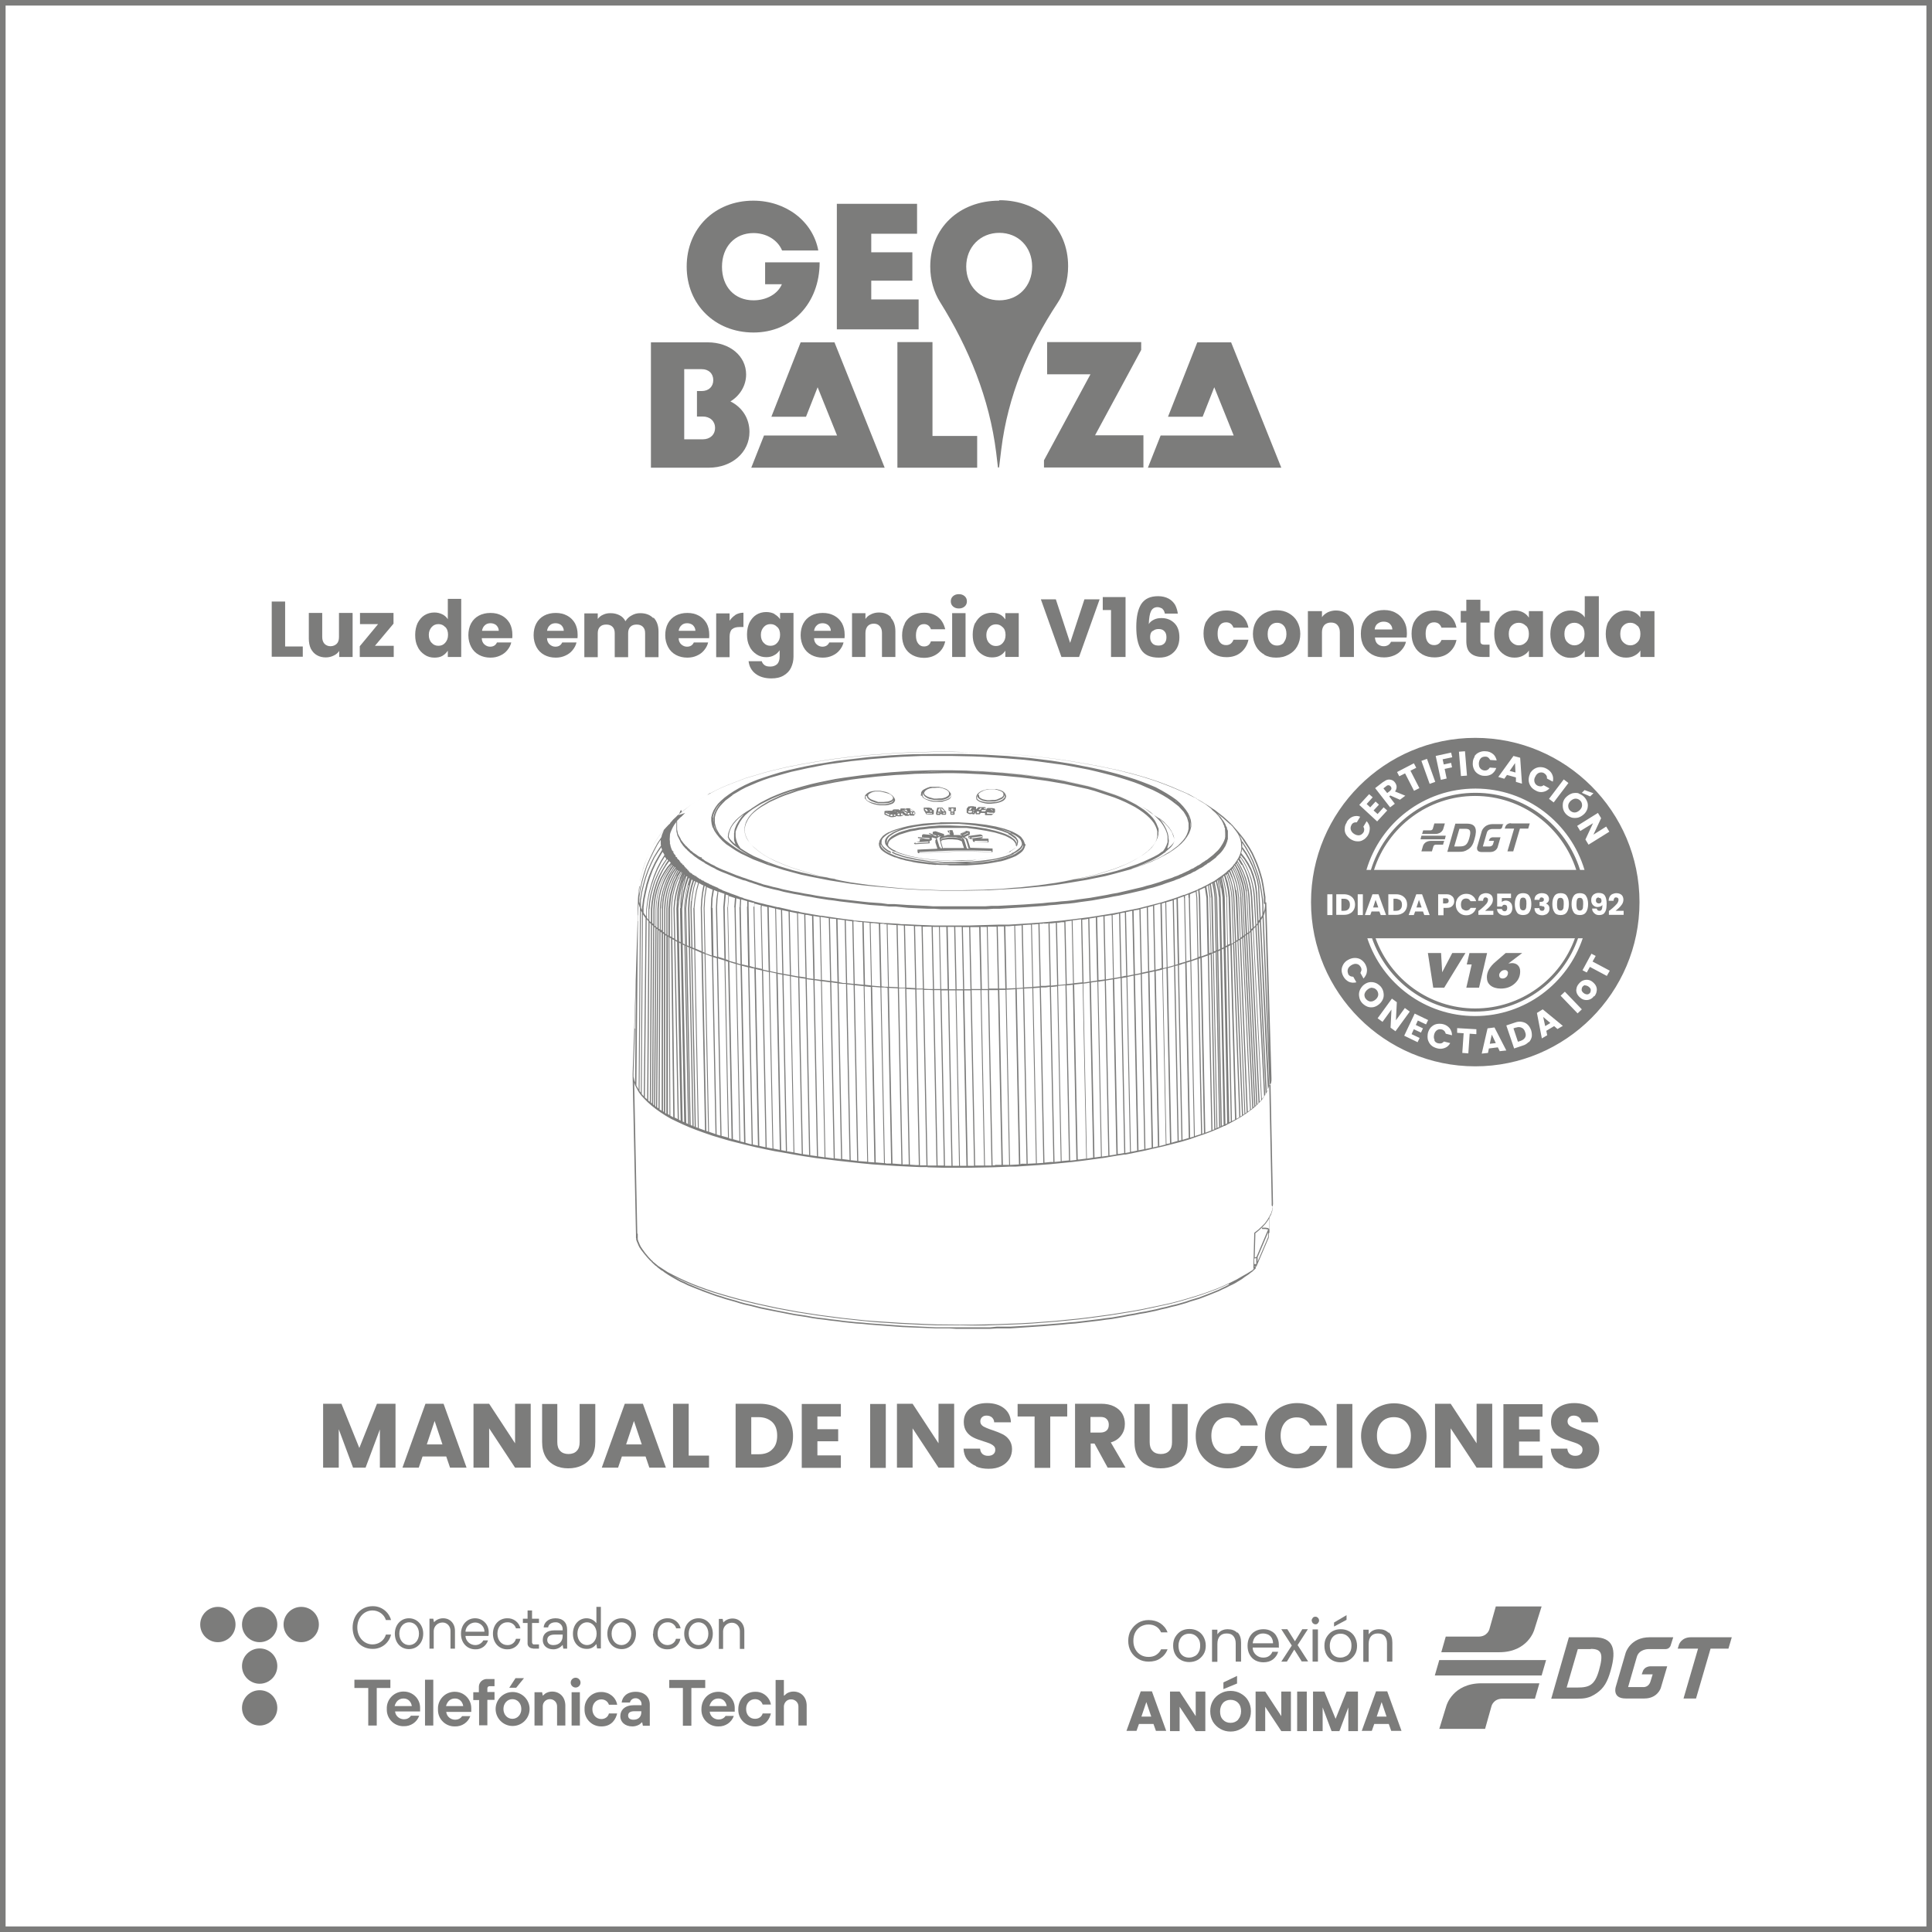 <?xml version="1.0" encoding="UTF-8"?>
<svg id="Capa_2" data-name="Capa 2" xmlns="http://www.w3.org/2000/svg" viewBox="0 0 86.46 86.46">
  <defs>
    <style>
      .cls-1, .cls-2 {
        fill: #7c7c7b;
      }

      .cls-2 {
        fill-rule: evenodd;
      }
    </style>
  </defs>
  <g id="Capa_1-2" data-name="Capa 1">
    <g>
      <g>
        <path class="cls-1" d="M42.47,36.12s-.01,0-.02,0c0,0,0,.01,0,.02v.02s0,.1,0,.1c0,.02.01.03.03.03h.05s0,.04,0,.04c0,0,0,0,0,0,0,0,0,0,0,0v.1s.01.03.03.03h.14s0,0,0,0c.01,0,.02-.01.02-.03v-.09s0,0,0,0c0,0,0,0,0,0v-.05s.05,0,.05,0c0,0,0,0,0,0s0,0,0,0c0,0,.01,0,.01,0,0,0,0-.01,0-.02,0,0,0,0,0,0v-.09s0,0,0,0c0,0,0,0,0,0v-.03s0,0-.01-.01c0,0,0-.01,0-.01,0,0,0,0,0,0,0,0,0,0,0,0h-.31s0,0,0,0ZM42.66,36.41h-.09s0-.04,0-.04h.09s0,.04,0,.04ZM42.72,36.2h.03s0,.03,0,.03c0,0,0,0,0,0,0,0,0,0,0,0h0s-.03,0-.03,0v-.04ZM42.57,36.18h.1s0,.09,0,.09c0,0,0,0,0,0,0,0,0,0,0,0v.02s0,.03,0,.03h-.1s0-.13,0-.13ZM42.52,36.24h-.03s0-.04,0-.04h.03s0,.04,0,.04Z"/>
        <path class="cls-1" d="M41.9,36.44s.01.03.03.03h.14s.02-.01.02-.03h0s0,0,0,0h0s0-.02,0-.02h.03s.03.04.03.04c0,0,.01,0,.02,0h.15s.02-.02.02-.03v-.09s0,0,0,0c0,0,0,0,0-.01l-.17-.19s-.01,0-.02,0h-.19s-.02.01-.02.02l-.05.2s0,0,0,0c0,0,0,0,0,0v.09ZM42.1,36.32h.02s0,.05,0,.05h-.02s0-.05,0-.05ZM42.2,36.41v-.04s.1,0,.1,0v.04s-.1,0-.1,0ZM41.99,36.18h.16s.12.13.12.13h-.08s-.03-.04-.03-.04c0,0-.01,0-.02,0,0,0,0,0,0,0,0,0,0,0,0,0,0,0,0,0,0,0h0s0-.01,0-.02l-.03-.06s-.01,0-.02,0c0,0,0,0,0,0,0,0,0,0,0,0,0,0,0,0,0,0-.01,0-.02.01-.02.02v.06s0,.02,0,.02c0,0,0,0,0,0,0,0,0,0,0,0h0s0,0,0,0h0s0,.03,0,.03h-.09s.03-.14.03-.14ZM42.04,36.37v.04s-.09,0-.09,0v-.04s.09,0,.09,0Z"/>
        <path class="cls-1" d="M43.36,37.38s0,0,0,0c0,0,0,0,0,0v.02s-.01,0-.02,0c0,0,0,0,0,0,0,0,0,0,0,0,0,0,0,0,0,0,0,0,0,0,0,0,0,0,0,0,0,0v.09s0,0,.01.01c0,0,0,.01,0,.01l.07.04s0,0,0,0c0,0,0,0,0,0h0s0,0,0,0h.02s0,0,0,0h.09s0,.07,0,.07h0s0,0,0,0c0,0,0,0,0,0l.02.04s0,0,.01.01h.02s0,.01.01.01c0,0,0,0,0,0l.63.02h0s0,0,0,0c.01,0,.02-.01.02-.03v-.09s0,0,0,0c0,0,0,0,0,0h0s0,0,0,0c0,0,0,0,0,0,0,0,0,0,0,0v-.02s0,0,0,0c0-.01-.01-.03-.02-.03,0,0-.01,0-.02,0,0,0,0,0,0,0h-.33s.09-.02.09-.02c0,0,0,0,0,0,0,0,.01,0,.01,0h0s0-.01,0-.01c0,0,0,0,0-.01v-.09s0,0,0,0c0,0,0,0,0,0,0,0,0,0,0,0,0,0,0,0,0,0,0,0,0,0,0,0v-.02s-.02,0-.02,0c0,0,0,0,0-.01l-.08-.03s0,0,0,0h0s0,0,0,0h0s-.51.07-.51.07c0,0,0,0,0,0ZM43.62,37.63h.58s0,.05,0,.05h-.58s0-.05,0-.05ZM43.48,37.52v-.04s.47-.06.47-.06v.04s-.47.06-.47.06ZM43.38,37.46h.03s0,.05,0,.05h-.03s0-.05,0-.05Z"/>
        <path class="cls-1" d="M42.05,36.81l-.5.03-.25.02-.46.07-.21.04-.2.05-.35.1-.16.06-.13.06s0,0,0,0c0,0,0,0,0,0h-.02s0,0,0,0l-.07.04-.07.04-.12.09-.08.1-.06.09s0,0,0,0c0,0,0,0,0,0l-.02.06h0s0,.02,0,.02l-.02.07h0s.01.1.01.1l.03.08.05.08.09.08.1.07.12.07.15.07.17.07s0,0,0,0,0,0,0,0h.03s.22.08.22.08l.13.03h0s0,0,0,0l.1.03.26.05h0s.07.02.07.02l.23.04.48.06h.07s.17.02.17.02h.03s.03,0,.03,0h.08s.14.01.14.01h.28s.14.02.14.02h.08s.06,0,.06,0h.26s0,0,0,0h.26s.04,0,.04,0h.06s.43-.03.43-.03l.25-.02.24-.03.24-.04.21-.04s0,0,0,0l.17-.03.18-.05.17-.06.16-.06.14-.06.11-.07.1-.07.08-.07.06-.08.04-.08.02-.07h0s.02-.02.02-.03v-.03s0-.01,0-.02c0-.02-.01-.03-.03-.03h0s0,0,0,0l-.02-.07s0,0,0,0c0,0,0,0,0,0l-.04-.09-.05-.07-.06-.08-.08-.06-.09-.06-.11-.06-.12-.06s0,0,0,0h0s0,0,0,0c0,0,0,0,0,0l-.16-.06-.17-.06-.39-.1-.44-.08-.48-.06-.25-.02-.51-.03h-.26s-.53,0-.53,0ZM45.12,37.32l.12.07.18.13.06.07.03.07v.07s0,.05,0,.05c0,0,0,0,0,0,0,0,0,0-.01,0v-.06s-.05-.08-.05-.08l-.05-.07-.08-.06-.09-.07-.11-.06-.13-.06-.14-.05-.16-.05-.17-.05-.39-.09-.44-.07-.46-.05h-.24s-.48-.02-.48-.02h-.48s-.47.04-.47.04l-.22.03-.21.02-.2.04-.2.03-.34.1-.15.05-.13.06-.11.06-.1.06-.08.07-.06.07-.04.07s0,0,0,0c0,0,0,0,0,0l-.02.08s-.01,0-.01.01h0s0-.01,0-.01v-.08s.01-.07.01-.07l.04-.07.06-.07.09-.06.12-.08.12-.06.14-.06.16-.05.18-.05.19-.04.21-.04.21-.03.7-.07.74-.02h.25s.25.02.25.02l.47.05.45.07.21.04.2.04.35.1.29.11ZM40.07,38.07s0,0,0,0c0,0,0,0,0,0l-.09-.04-.07-.04-.07-.05-.05-.04-.03-.04-.02-.04v-.02s0,0,0,0l.02-.09.03-.06.05-.06.08-.06.1-.06.11-.06.13-.06.32-.1.18-.05.19-.03.2-.04.21-.02.23-.03.47-.03h.47s.48,0,.48,0h.24s.46.06.46.06l.43.07.39.08.17.05.16.05.14.05.12.06.11.06.09.06.06.06.05.07.03.06v.06s.02.02.03.02v.03s-.04.04-.04.04l-.08.06-.09.06-.11.06s0,.01,0,.02l-.08.04-.15.06-.16.05-.18.05-.19.04-.64.1-.24.02h-.24s-.74.03-.74.03l-.74-.04-.23-.03-.23-.02-.22-.04-.4-.08-.18-.05-.16-.05-.15-.05-.14-.06ZM41.88,38.7h-.07s-.22-.02-.22-.02h0s-.05,0-.05,0l.37.03h-.02ZM42.63,38.73h-.14s-.15,0-.15,0h.36s.26,0,.26,0h.22s-.02,0-.02,0h-.53ZM45.22,37.28l.13.06.11.06.1.07.07.06.05.07.03.07.02.07v.06s-.03.06-.03.06l-.05.07-.07.06-.09.07-.1.07-.13.06s0,.01,0,.02l-.1.04-.16.06-.18.05-.19.05-.21.04-.45.06-.49.05h-.24s-.52.02-.52.02h-.51s-.25-.03-.25-.03h-.25s-.7-.11-.7-.11l-.21-.05-.2-.04-.19-.05-.17-.06-.15-.05-.14-.07s-.03,0-.03.01c0,.01,0,.03.01.04l.14.07.33.11.19.05.2.04.22.05.71.1h.25s.26.04.26.04h.52s.26,0,.26,0h.26s.25-.02.25-.02l.49-.05.45-.07.21-.04.2-.05.18-.05.16-.06.15-.06s0-.01,0-.02l.08-.04.11-.07.09-.07.07-.07.05-.08.03-.07v-.08s0,0,0,0v.08s0,.06,0,.06l-.03.07-.04.06-.07.06-.1.07-.1.07-.13.07-.32.11-.18.05-.19.05-.2.04-.45.06-.48.05h-.25s-.52.02-.52.02h-.52s-.25-.02-.25-.02l-.5-.05-.47-.06-.42-.08-.2-.05-.18-.05-.16-.06-.14-.06-.13-.06-.11-.06-.09-.07-.07-.07-.05-.07-.03-.06v-.07s0-.01,0-.01v-.04s0,0,0,0v.07s.06.1.06.1l.06.08.08.07.11.08.12.06s0,0,.01,0c0,0,.02,0,.02-.02,0-.01,0-.03-.01-.04l-.12-.06-.11-.08-.08-.07-.06-.07-.04-.08v-.06s.01-.09.01-.09l.04-.08.08-.08.1-.08.13-.08.13-.06.15-.06.29-.08-.15.05-.15.06-.12.06s0,0,0,0c0,0,0,0,0,0l-.12.08-.1.07-.07.08-.05.08s0,0,0,0c0,0,0,0,0,0l-.02.08h0s.01.1.01.1l.03.07.07.08.08.08.1.07.12.07s0,0,.01,0c0,0,0,0,.01,0h.01s0,0,.01,0c0,0,0,0,0,0l.14.06.15.05.17.05.18.05.2.04.43.08.23.02.23.03.74.04h.5s.25-.02.25-.02h.24s.24-.04.24-.04l.65-.1.2-.04.18-.05.16-.05.16-.06.13-.06s0-.01,0-.02l.04-.02.07-.05.07-.05.05-.05.04-.04v-.02s.02-.02.02-.02l.02-.06s0,0,0,0c0,0,0,0,0,0v-.02s.02-.07.02-.07c0,0,0,0,0,0,0,0,0,0,0,0v-.07s-.05-.09-.05-.09l-.06-.08-.19-.14-.12-.07s0,0,0,0c0,0,0,0,0,0l-.29-.12-.31-.09.36.1.32.12Z"/>
        <path class="cls-1" d="M38.73,35.74s0,0,0,0l.03.06s0,0,0,0l.06.05s0,0,0,0l.08.05.1.05.12.04.13.03.13.02h.13s.13,0,.13,0l.13-.02.1-.03.08-.03s0,0,0,0l.06-.05s0,0,0,0l.03-.05s0,0,0,0l.02-.06s0,0,0,0c0,0,0,0,0,0l-.02-.06s0,0,0,0l-.05-.08-.06-.06s0,0,0,0l-.08-.06-.1-.06-.11-.04-.25-.05h-.13s-.12,0-.12,0l-.12.02-.11.03-.09.05-.07.06-.04.06s0,0,0,.01v.07s-.01,0-.01,0c0,0,0,0,0,0v.06ZM38.85,35.58l.03-.04.11-.07.08-.03.1-.02h.1s.11,0,.11,0l.11.02.11.03.11.03.09.03.07.04.05.05.04.05v.03s0,.04,0,.04l-.02.03-.04.04-.07.03-.09.03-.21.02h-.23s-.11-.04-.11-.04l-.19-.07-.07-.04-.05-.05-.03-.04v-.04s0-.04,0-.04ZM38.78,35.62v-.02s.01.02.01.02c0,0,0,0,0,.01l.02.06s0,0,0,0l.04.05.06.06.08.05.19.07.12.03h.23s.22-.01.22-.01l.09-.03.07-.03s0,0,0,0l.05-.05.03-.04s0,0,0-.01v-.05s0,0,0,0v.05s0,.02,0,.02c0,0-.02,0-.02.01v.04s0,0,0,0h0s-.06.06-.06.06l-.08.03-.1.03-.12.02h-.12s-.13,0-.13,0l-.13-.02-.12-.03-.11-.03-.1-.04-.08-.04-.05-.05-.03-.06v-.04s0-.05,0-.05Z"/>
        <path class="cls-1" d="M41.26,35.61s0,0,0,.01l.03.06s0,0,0,0l.06.05s0,0,0,0l.09.05.1.04.12.04.12.02h.13s.13,0,.13,0h.13s.11-.04.11-.04l.1-.03.09-.04.06-.05s0,0,0,0l.03-.06s0,0,0-.01v-.06s0,0,0,0c0,0,0,0,0,0v-.07s-.01,0-.01-.01l-.05-.07-.07-.07-.08-.06s0,0,0,0l-.21-.07-.13-.03h-.12s-.13,0-.13,0h-.13s-.12.04-.12.04l-.11.05-.09.05-.06.06s0,0,0,0l-.03.07s0,0,0,0v.07s-.01,0-.01,0c0,0,0,0,0,0v.06ZM41.38,35.44l.03-.05.05-.04.07-.04.09-.03.1-.02h.11s.11-.01.11-.01h.11s.11.02.11.02l.18.07.06.04.05.05.02.05v.04s0,.04,0,.04l-.03.04-.05.04-.07.04-.09.03-.1.02h-.1s-.12.01-.12.01h-.11s-.21-.06-.21-.06l-.08-.03-.07-.04-.05-.04-.03-.04v-.04s0-.05,0-.05ZM41.31,35.49h0s0,0,0,0v.06s.01,0,.01.01l.04.05.05.05.08.05.09.04.22.05h.12s.13,0,.13,0h.11s.11-.03.11-.03l.09-.03.08-.04s0,0,0,0l.05-.05.04-.05s0,0,0-.01l.02-.06s0,0,0-.01h0s0,.07,0,.07v.05s-.03.05-.03.05l-.06.04-.08.04-.1.03-.11.03h-.13s-.13.01-.13.01h-.13s-.12-.02-.12-.02l-.11-.03-.1-.03-.08-.04-.05-.05-.03-.05v-.04s0-.07,0-.07Z"/>
        <path class="cls-1" d="M43.68,35.73s0,0,0,0l.03.06s0,0,0,0l.06.05.09.05.1.03.12.03.13.02h.13s.26-.03.26-.03l.12-.03.11-.04.09-.05.06-.06s0,0,0,0l.03-.06s0,0,0,0l.02-.06s0,0,0,0c0,0,0,0,0,0l-.02-.07-.03-.06s0,0,0,0l-.05-.06-.07-.05-.09-.04-.19-.05h-.11s-.14,0-.14,0h0s-.02,0-.02,0h-.02s-.1.01-.1.01l-.13.03-.12.04-.11.06-.08.07s0,0,0,0l-.05.08s0,0,0,0l-.02.08s0,0,0,0c0,0,0,0,0,0l.02.06ZM43.78,35.57l.02-.05.04-.04.06-.04.08-.04.09-.04.21-.04h.04s.09,0,.09,0h.11s.11.03.11.03l.09.03.08.03.06.04.04.04v.05s.01.04.01.04l-.02.04-.04.05-.06.03-.18.08-.1.02h-.11s-.11.01-.11.01h-.11s-.1-.02-.1-.02l-.09-.02-.07-.03-.06-.04-.04-.04v-.04s-.01-.04-.01-.04ZM43.73,35.59v.04s0,0,0,0l.02.05s0,0,0,0l.05.05.07.05.08.04.1.03.11.02h.12s.12,0,.12,0h.12s.11-.03.11-.03l.19-.08.06-.04s0,0,0,0l.05-.06.02-.05s0,0,0-.01v-.05s0,.02,0,.02l.02.06v.04s-.04.05-.04.05l-.05.05-.08.05-.1.04-.11.03-.25.02h-.13s-.12-.01-.12-.01l-.12-.03-.09-.02-.08-.04-.05-.04-.03-.05v-.04s0-.07,0-.07h0Z"/>
        <path class="cls-1" d="M41.71,36.22h0s0-.02,0-.03l-.03-.03s0,0,0,0h-.03s-.08-.02-.08-.02h-.23s0,0,0,0c0,0,0,0,0,0,0,0,0,0,0,0,0,0,0,0,0,.01,0,0,0,0,0,0v.09s0,0,0,0c0,0,0,0,0,.01l.03.05h0l.09.15s.01,0,.02,0c0,0,0,0,0,0h0s.19,0,.19,0h.09s.02-.02.02-.02c0,0,.01,0,.01-.01v-.02s0,0,0,0c0,0,0,0,0,0v-.08s0,0,0,0v-.02s0-.01,0-.02v-.02s-.02-.01-.02-.01c0,0,0-.01-.01-.01h-.02s0-.01,0-.01h0ZM41.64,36.21h0s-.04.01-.04.01c-.01,0-.02.01-.02.03,0,0,0,0,0,0,0,0,0,0,0,0,0,0,0,0,0,0,0,0,0,0,0,0v-.02s0-.01,0-.02h0s.06,0,.06,0h.02ZM41.47,36.34l-.09-.14h.08s0,0,0,0c0,0,0,0,0,0,0,0,0,0,0,0l.03.05s0,0,.01,0c0,0,0,0,0,0l.03.05h-.08ZM41.37,36.3s0,0,0,0l-.03-.04h0s.08.12.08.12h0s-.05-.08-.05-.08c0,0,0,0,0,0ZM41.72,36.41h-.09s-.16.02-.16.02v-.04s.13-.01.13-.01h.08s0,0,0,0h.03s0,.03,0,.03h0ZM41.71,36.3s0,0,0,0h0s-.03.02-.03.02h-.06s0,0,0-.01v-.02s-.02-.02-.02-.02c0,0,0,0,0,0h.07s0,0,0,0c0,0,0,0,0,0h0s.02,0,.02,0h0Z"/>
        <path class="cls-1" d="M40.9,37.73l.02.04s0,0,0,0c0,0,0,0,0,0h.02s0,.01.01.01h0s.63-.04.63-.04h0s.01,0,.02,0h0s0-.02,0-.02c0,0,0,0,0,0v-.08s0,0,0,0c0,0,0,0,0,0h0s0-.01,0-.01h0s0,0,0,0c0,0,0,0,0,0h.02s0,0,.01,0l.05-.03h0s0,0,0,0h0s0,0,0,0c0,0,.02-.01.02-.02,0,0,0-.02,0-.02v-.07s0-.01,0-.02c0,0,0,0,0,0h0s.21.06.21.06c0,0,0,0,0,0,0,0,0,0,0,0h0s0,0,0,0h-.01s0,0,0,0l-.02.03s0,0,0,0v.02s-.02,0-.02.01v.11s0,0,0,0c0,0,0,0,0,0,0,0,0,0,0,0l.09.28-.86.04s-.01,0-.02,0c0,0,0,0,0,0h0s0,0,0,0,0,0,0,0h-.01s0,.01,0,.01c0,0,0,0,0,0h0s0,0,0,0c0,0,0,0,0,0h0s0,0,0,0h0s0,0,0,0v.09s0,0,0,0c0,0,0,0,0,0,0,0,0,0,0,0l.02.05s0,0,0,0c0,0,0,0,.01.01,0,0,0,0,0,0h.02s0,0,0,0l.82-.04.82-.03h.82s.82.02.82.02h0s0,0,.01,0h.02s0-.02,0-.02c0,0,0,0,0-.01v-.09s0,0,0,0c0,0,0,0,0,0v-.03s0,0,0,0c0,0,0,0,0,0,0,0,0,0,0,0,0,0,0,0,0,0,0,0,0-.01,0-.01h-.02s0,0,0,0c0,0,0,0,0,0h0s-.94-.03-.94-.03h0s0,0,0,0h-.01s-.01,0-.01,0c0,0-.01,0-.02,0l-.06-.2-.05-.15s0,0,0,0c0,0,0,0,0-.01,0,0,0,0,0-.01v-.02s-.02,0-.02,0l-.02-.03s0,0-.01-.01l-.1-.05.22-.1h0s.02-.01.02-.03c0,0,0-.02,0-.02v-.05s0-.01,0-.02c0-.01,0-.02-.02-.03,0,0-.01-.01-.02-.01,0,0,0,0,0,0l-.12-.02s0,0,0,0h0s0,0,0,0h0s0,0,0,0c0,0,0,0,0,0l-.25.12h0s0,0,0,.01c0,0-.01,0-.01,0v.02s0,0,0,0c0,0,0,0,0,0v.05s-.07-.01-.07-.01h-.23s0-.01,0-.01v-.05s0,0,0,0c0,0,0,0,0,0l-.05-.14h0s0,0,0-.01c0,0,0,0,0,0,0,0,0,0,0,0,0,0,0-.01,0-.01h0s0,0,0,0c0,0,0,0,0,0h0s0,0,0,0c0,0,0,0,0,0h0s-.13,0-.13,0h0s0,0,0,0c0,0,0,0,0,0,0,0,0,0,0,0,0,0,0,0,0,0l-.02.02s0,0,0,0c0,0,0,0,0,.01v.09s0,0,0,0c0,0,0,0,0,0l.04.09h-.11s-.16.05-.16.05v-.06s0,0,0,0c0,0,0,0,0,0,0,0,0,0,0,0,0,0,0,0,0,0v-.02s-.02,0-.02,0c0,0,0-.01,0-.01h0s-.36-.12-.36-.12c0,0,0,0,0,0h0s0,0,0,0c0,0,0,0,0,0h0s0,0,0,0h-.02s0,0,0,0l-.09.02s0,0,0,0c0,0,0,0,0,0,0,0,0,0,0,0l-.02.02s0,0,0,0c0,0,0,0,0,.01,0,0,0,0,0,0v.09s0,0,0,0h0s0,0,0,0c0,0,0,0,0,0h0s0,0,0,0c0,0,0,0,0,.01,0,0,0,0,.01,0l.1.03-.53-.05s0,0,0,0h0s0,0,0,0c0,0,0,0,0,0,0,0,0,0,0,0l-.03.02-.03.02s0,0,0,0c0,0,0,0,0,0v.02s0,0,0,0c0,0,0,0,0,0v.09s.01.03.03.03h0s.15.01.15.01l-.26.02s0,0,0,0c0,0,0,0,0,0,0,0,0,0,0,0,0,0,0,0,0,0,0,0,0,0,0,0l-.02.02s0,0,0,0c0,0,0,0,0,0h0s0,0,0,0h0s0,0,0,0v.09s0,0,0,0c0,0,0,0,0,0,0,0,0,0,0,0ZM42.49,37.17l.03.09h-.08s-.04-.09-.04-.09h.08ZM43.11,37.37l.22-.11v.03s-.22.1-.22.1v-.02ZM43.21,37.21h.02s-.18.09-.18.09h-.02s.17-.09.17-.09ZM43.03,37.37v.03s-.06-.02-.06-.02v-.02s.06,0,.06,0ZM42.09,37.59s0-.01,0-.02c0,0,0,0,0,0l.03-.03.03-.02.12-.04.15-.02h.18s.18.01.18.01l.15.03.1.03.03.02v.02s.01.01.01.01h0s0,0,0-.01l-.1-.05-.08-.02-.25-.02h-.18s-.24.04-.24.04l-.06.02-.04.02s0,0,0,0h0ZM42.12,37.63l.03-.02.05-.02.23-.03h.18s.24.02.24.02l.07.02.1.04.03.02v.02s.09.27.09.27h-.91s0,.01,0,.01h0s0,0,0,0c0-.01-.03-.01-.03,0,0,0,0,0,0,.01l-.06-.2-.03-.11.02-.02ZM43.39,37.98s0,0,0,0h0s0,0,0,0h-.02s0,0,0-.01c0,0,0,0,0,0ZM42.07,37.48s0,0,0,0l-.02.03s0,.01,0,.02v.03s0,0,0,0c0,0,0,0,0,0l.05.2.06.2s.01.02.02.02c0,0,0,0,0,0,.01,0,.02-.02.02-.03,0,0,0,0,0,0,0,0,0,0,0,0s0,0,0,0c0,0,0,0,0,0h0s0,0,0,.01c0,0,0,0,0,0h-.12s0,0,0,0c0,0,0,0,0-.01h0s0,0,0,0c0,0,0-.01,0-.02,0,0,0,0,0,0,0,0,0-.01,0-.01,0-.01-.03-.01-.03,0h0s-.12-.39-.12-.39h0s0-.02,0-.02l.03-.02.05-.03.06-.03h.06s-.07.02-.07.02ZM42.03,37.41h-.06s0-.03,0-.03h.06s0,.03,0,.03ZM41.94,37.32l-.26-.09h0s0,0,0,0c0,0,0,0,0,0l.25.09h0ZM41.59,37.28l.31.11v.04s-.32-.11-.32-.11v-.04ZM40.97,37.7l.58-.04v.04s-.58.04-.58.04v-.04ZM41.68,37.5h0s0,.02,0,.02h0s0-.02,0-.02ZM42.75,38.1l-.82.03-.79.04v-.04s.79-.04.79-.04l.82-.03h.82s.8.02.8.02v.04s-.79-.02-.79-.02h-.82ZM43.22,37.56s0,0,0,0l.06.19.06.21s.01.02.02.02h-.08s0,0,0-.02c0,0,0,0,0,0s0,0,0,0c0,0,0,0,0,0,0,0,0,0,0,0,0,0,0-.02-.02-.02h0s0,0,0,0l-.06-.2-.06-.19s0,0,0,0c0,0,0,0,0,0l-.03-.03-.04-.03-.03-.02h0s.02,0,.02,0c0,0,0,0,0,0,0,0,0,0,0,0l.05.02.1.05v.03ZM42.45,37.35v-.02s.08,0,.08,0h0s-.08.01-.08.01ZM41.08,37.5v-.04s.52.05.52.05v.04s-.02,0-.02,0c0,0,0,0,0,0h0s0,0,0,0h-.02s-.47-.04-.47-.04Z"/>
        <path class="cls-1" d="M31.9,37.03l.07.15.1.15.12.15.14.15.17.15.42.28.24.14.55.26.63.24.72.23.78.21.42.09.87.17.94.15.48.06.49.05,1.01.09.52.04.52.03,1.05.04h1.06s1.04-.02,1.04-.02l1.54-.09.98-.09.48-.06.47-.07.9-.15.84-.17.39-.1.74-.2.33-.11.33-.12.3-.12.28-.13.25-.13.24-.13.21-.14.19-.14.16-.14.14-.15.11-.15.09-.15s0,0,0,0l.06-.15.04-.16v-.15s-.02-.15-.02-.15l-.05-.15-.07-.15-.1-.15-.12-.15-.14-.15-.17-.15-.2-.14-.22-.14-.24-.14-.26-.14-.29-.12-.31-.12-.33-.12-.35-.11-.37-.11-.38-.1-.4-.1-.42-.09-.87-.17-.94-.15-.48-.06-.49-.06-1.01-.09-1.03-.06-1.04-.03h-1.06s-1.04.01-1.04.01l-.52.02-.52.03-1,.08-1.44.17-.9.15-.42.08-.42.09-.39.09-.38.1-.36.11-.34.11-.32.11-.3.12-.28.13-.25.13-.24.14-.21.14-.19.14-.16.14-.14.14-.11.15-.09.15-.06.15-.04.16v.15s.02.15.02.15l.04.15ZM32.77,35.58l.19-.11.2-.12.23-.12.49-.21.28-.11.29-.1.63-.18.33-.09.72-.16.76-.15.4-.06.82-.11.86-.09.89-.07.45-.03.92-.04h.46s.93,0,.93,0l.93.02.46.02.92.06.89.07.43.05,1.28.17.4.07.78.15.38.09.36.09.35.09.34.1.32.1.3.1.29.11.27.12.26.11.24.12.22.12.2.12.19.13.31.24.12.13.11.12.08.13.07.13.04.13.03.12v.13s0,.12,0,.12l-.03.13-.05.13-.07.13-.09.12-.11.12-.13.13-.32.24-.19.11-.2.12-.23.12-.49.21-.28.11-.29.1-.08.02.28-.1.27-.11.24-.11.23-.11.2-.11.18-.12.08-.06s0,0,.01,0c0,0,.02,0,.02-.01h0s.03-.04.03-.04l.13-.11.1-.09.07-.09.04-.07.02-.05s0,0,0,0c0,0,0,0,0,0v-.02s.02,0,.02-.01c0,0,0,0,0,0h0s0,0,0,0h0s0,0,0,0v-.14s-.05-.13-.05-.13l-.05-.14-.08-.13-.1-.13-.12-.13-.14-.13-.16-.13-.35-.23h0s-.19-.15-.19-.15l-.21-.13-.22-.12-.24-.12-.26-.12-.27-.11-.6-.21-.32-.1-.34-.1-.35-.09-.36-.08-.38-.09-.39-.07-.81-.13-.42-.06-.86-.09-.89-.07-.9-.05-.92-.02h-.91s-.91.03-.91.03l-.88.06-.43.04-.85.09-.81.11-.39.06-.74.15-.35.08-.34.09-.63.18-.29.1-.28.11-.26.11-.24.12-.23.12-.2.13-.2.13-.02.02s0,0,0,0l-.2.12-.19.13-.16.13-.14.13-.11.13-.1.15-.06.13s0,0,0,0c0,0,0,0,0,0l-.06.17-.02.17s0,0,0,0h0s0,.02.01.02c0,0,0,0,0,0l.03.07.04.07.07.08.1.1.13.1.03.02h0s.01.02.02.02c0,0,0,0,0,0l.09.07.17.11.2.12.23.12.51.22.26.09h-.03s-.29-.12-.29-.12l-.27-.12-.26-.11-.24-.12-.22-.12-.2-.12-.19-.13-.31-.24-.13-.13-.11-.12-.08-.13-.07-.13-.04-.13-.03-.12v-.12s0-.13,0-.13l.03-.13.05-.13.07-.13.09-.12.11-.12.13-.13.32-.24ZM32.61,37.43l.02-.14.05-.16.06-.13.09-.13.11-.13.13-.13.15-.12.07-.05-.13.15-.11.16-.1.17-.07.18-.02.1v.05s-.01.04-.01.04c0,0,0,0,0,0v.16s0,.15,0,.15l.05.15.02.04-.08-.06-.1-.1-.07-.08-.04-.06-.02-.05h0s0-.02,0-.02c0,0,0,0,0,0ZM33.04,37.81l-.06-.13-.04-.13-.02-.12v-.13s0,0,0,0v-.04h0v-.04s.03-.09.03-.09l.07-.17.09-.17.11-.16.13-.15.15-.13.17-.13.19-.12.2-.12.46-.23.26-.11.28-.11.29-.1.63-.18.34-.09.35-.08.74-.15.39-.06.81-.11.85-.09.43-.04.88-.06.91-.03h.49s-1.22.02-1.22.02l-.43.03-.43.02-.83.07-.8.09-.38.05-.75.13-.69.14-.33.07-.32.09-.3.08-.28.1-.27.09-.25.1-.45.21-.2.12-.18.11-.16.12-.15.12-.12.12-.11.13-.08.13-.06.12s0,0,0,0c0,0,0,0,0,0l-.04.13-.02.13v.12s.02.14.02.14l.04.12.06.12.09.13.1.12.13.12.14.12.16.12.18.12.2.11.22.11.49.21.27.1.59.19.31.09.33.09.7.15h.07s-.8-.13-.8-.13l-.76-.17-.36-.09-.34-.1-.33-.1-.3-.11-.29-.11-.51-.22-.22-.12-.2-.12-.17-.11h0s0,0,0,0l-.08-.12ZM52.24,37.94l.05-.16.02-.15s0,0,0,0c0,0,0,0,0,0l-.02-.14s0,0,0-.01v-.05s0,0,0,0l-.03-.14-.07-.19-.09-.17-.11-.17-.13-.15h0s.07.04.07.04l.15.12.12.13.11.12.09.13.07.13.05.12.03.12v.12s0,.01,0,.01l-.02.04-.04.06-.07.08-.1.09-.08.07.02-.04ZM51.49,36.36s0,0,0,0h.02s.16.14.16.14l.15.15.13.14.11.16.09.16.07.18.03.14v.04s0,0,0,0h0s0,0,0,0h0s0,.09,0,.09v.13s-.05.14-.05.14l-.07.14-.09.13s0,0,0,0h-.02s-.18.13-.18.13l-.2.11-.23.11-.24.11-.27.11-.29.1-.31.1-.32.1-.35.09-.36.08-.77.16-.41.06-.44.07.32-.06.69-.14.33-.08.31-.09.29-.09.28-.09.26-.1.25-.1.23-.11.2-.11.2-.11.17-.12.16-.12.13-.12.11-.12.1-.13.07-.13.06-.13.03-.13v-.12s.01,0,.01,0c0,0,0,0,0,0v-.14s-.05-.12-.05-.12l-.05-.12-.07-.13-.09-.12-.11-.12-.13-.12-.15-.12-.18-.12-.19-.12-.21-.11-.22-.11-.25-.11-.26-.1-.57-.19-.31-.1-.32-.09-.68-.15-.36-.08-.76-.13-.79-.11-.41-.05-.84-.08-.85-.06-.76-.03h.27s.9.05.9.05l.89.07.86.09.42.06.41.07.79.13.38.09.36.08.35.09.34.1.32.1.6.21.27.11.26.12.24.12.22.12.21.12.17.12ZM33.41,36.8l.06-.12.08-.12.1-.12.12-.11.14-.11.16-.11.38-.22.44-.2.25-.1.27-.09.28-.1.3-.08.32-.09.33-.07.69-.14.75-.13.38-.05.8-.09.83-.07.43-.02.43-.03,1.3-.03h.43s.44.01.44.01l.87.04.85.06.84.08.41.05.79.11.76.13.36.08.68.15.32.09.3.1.57.19.25.1.25.11.22.11.21.11.19.12.17.12.15.12.13.12.11.12.09.12.07.13.05.12.03.11v.13s0,.11,0,.11l-.03.12-.05.12-.07.12-.09.12-.11.11-.13.11-.15.11-.17.11-.19.11-.2.11-.23.11-.24.1-.26.1-.28.09-.29.09-.31.09-.33.08-.68.14-.73.13-.78.11-.81.09-.42.03-.42.04-.43.02s0,0,0,0l-.39.02-.97.02h-.97s-.98-.04-.98-.04l-.65-.04-.76-.07-.82-.09-.78-.11-.38-.07-.37-.08-.7-.15-.33-.09-.31-.09-.58-.19-.27-.1-.49-.21-.21-.11-.2-.11-.18-.12-.16-.12-.14-.12-.12-.12-.1-.12-.08-.13-.06-.12-.04-.11-.02-.13v-.12s.02-.12.02-.12l.04-.12ZM53.21,36.58l.04.14.02.14v.14s-.04.15-.04.15l-.06.14-.02.04.02-.03.06-.14.03-.13v-.13s0-.14,0-.14l-.04-.13-.04-.12.03.07ZM53.16,36.47l-.04-.07.02.04.02.03ZM52.64,35.88l-.03-.03h.02s.02.03.02.03ZM31.9,36.58l.04-.15.06-.14.08-.15.11-.14.14-.14h.01s-.05.04-.05.04l-.11.13-.09.13-.07.13-.06.14-.03.13v.14s0,.14,0,.14l.04.13.05.13.08.14.04.06h0s-.1-.15-.1-.15l-.07-.14-.03-.15-.02-.14v-.14Z"/>
        <path class="cls-1" d="M56.88,48.48s0,0,0,0l.02-.11v-.13s0,0,0,0,0,0,0,0l-.23-7.83s0,0,0,0h0s-.01-.03-.02-.04c0,0-.01.01-.02.02v-.25s-.04-.26-.04-.26l-.04-.26-.05-.26-.07-.25-.08-.25-.09-.24-.1-.23-.1-.22-.12-.21-.25-.39-.14-.18-.14-.17-.15-.17-.06-.07h0s0,0,0,0l-.08-.09s0,0,0,0h0s0,0,0,0h0s-.01,0-.02,0c0,0,0-.01,0-.02l-.17-.16-.18-.16-.37-.29-.38-.25-.1-.06-.06-.04-.08-.05-.04-.02-.12-.07s-.03,0-.03.01c0,0,0,0,0,0,0-.01,0-.03-.01-.04l-.13-.07s0,0,0,0h0s0,0,0,0l-.25-.14-.79-.34-.55-.21-.58-.19-.6-.17-.64-.16-.67-.14-.68-.13-.7-.12-.72-.11-.75-.09-.76-.08-.77-.06-.78-.04-.79-.03-.8-.02h-.79s-.8.02-.8.02l-.78.03-1.53.11-.74.08-.72.09-.7.11-.69.12-.66.13-.63.15-.31.08-.88.26-.55.21-.28.11-.26.11-.25.12-.23.12s0,0,0,0h-.02s-.11.07-.11.07c0,0,0,0,0,.01l-.09.05-.22.12-.43.27-.42.33-.2.16-.07.07s0,0,0,0l-.12.11s0,0,0,0c0,0,0,0,0,0l-.04.05s0,0,0,0l-.09.1v.02s-.07.06-.07.06l-.15.16-.14.17-.13.17-.13.19-.13.2-.11.21-.11.22-.09.23-.09.24-.08.25-.12.5-.04.26-.03.25-.02.26s0,0,0,0c0,0,0,0,0,0l-.02.79s0,0,0,0v.27s-.03.9-.03.9l-.12,3.91-.07,1.96s0,0,0,0c0,0,0,0,0,0v.09s0,0,0,0l.15,7.1s0,0,0,0v.15s0,.02.01.03h0s0,.02,0,.03h0s0,0,0,.01h0s0,.02,0,.02c0,0,0,0,0,0l.04.11.02.04.04.1.02.04.03.06.03.04.03.05.14.18.15.18.13.14.04.03.04.05.14.13.06.04.05.05.17.13.06.03.06.05.18.12.13.08.28.16.15.08.16.07.16.08.17.07.53.21.58.21.2.06.21.07.43.12.22.07.22.06.23.05.47.12.24.05,1.27.25.53.08.27.05.27.04.27.03.28.04.28.03.29.04.57.06.3.02.29.03,1.48.11,1.51.06h.61s.3.02.3.02h.3s.3,0,.3,0h.3s.3,0,.3,0h.3s.3-.02.3-.02h.6s.89-.06.89-.06l.29-.02.3-.02.86-.07.29-.03.29-.02,1.1-.13.27-.04.26-.03.52-.09.25-.05.25-.04.24-.05.25-.04.48-.1.23-.06.23-.05.22-.06.22-.05.42-.12.2-.07.4-.12.37-.14.52-.21.16-.08.16-.07.15-.08.15-.07.15-.08.06-.04.07-.04.13-.08.12-.09.12-.08.06-.04.1-.08.06-.04s0,0,0,0c0,0,0,0,0,0l.03-.03h0s.12-.11.12-.11c.01,0,.01-.03,0-.04,0-.01-.02-.02-.04,0l-.06.05v-.02s0,0,0,0l.08-.03.03-.02s0,0,.01-.01l.02-.04s0,0,0,0c0,0,.01,0,.01-.01,0,0,0,0,0,0l.52-1.22s0,0,0,0c0,0,0,0,0,0l.02-.05s0,0,0,0c0,0,0,0,0,0h0s0-.18,0-.18l.03-.04s0,0,0-.01v-.07s0,0,0,0c0,0,0,0,0,0v-.6s.07-.12.07-.12l.05-.15.03-.15v-.15s.01,0,.01,0l-.11-5.34s-.01-.03-.03-.03ZM46.72,41.33h.15s.05-.02.05-.02l.06,2.79-.2.02h-.2s-.06-2.78-.06-2.78h.11s.09-.02.09-.02ZM28.69,40.25s0,0,0,0l.05-.33.08-.32.09-.32.11-.31.13-.3.14-.29.17-.27.14-.2v.03s.03.09.03.09h0s-.17.29-.17.29l-.16.29-.14.3-.13.32-.1.32-.08.34-.07.34-.04.32s-.01,0-.01.01v.17s-.01-.03-.01-.03l-.04-.09v-.36ZM29.7,38.19h0s.03.06.03.06h0s0,.02,0,.02l-.16.26-.17.33-.14.34-.12.36-.1.37-.07.37-.05.38s0,0,0,.01v.32s-.08-.1-.08-.1l-.04-.07v-.24s0,0,0,0l.04-.33.07-.34.08-.34.1-.32.12-.32.14-.3.16-.29.15-.25v.03s.04.05.04.05h0ZM31.03,40.63s0,0,0,0c0,0,0,0,0,.01l.04,1.8h0s-.08-.04-.08-.04l-.04-1.76s0,0,0,0l.02-.31.04-.31.06-.31.08-.25.04.02.05.03-.09.34-.07.4-.04.39ZM31.53,40.64s0,0,0,0l.03-.49.07-.45.2.09.06.02-.06.39-.02.43s0,0,0,0c0,0,0,0,0,0l.04,2.13h0s-.28-.1-.28-.1l-.04-2.01ZM33.72,40.58s0,0,0,0l.06,2.71h-.04s-.19-.06-.19-.06l-.05-2.64s0,0,0,0v-.24s.19.05.19.05h.06s0,.17,0,.17ZM34.09,40.59s0,0,0,0v-.06s.17.04.17.04l.08.02.06,2.86-.26-.06-.06-2.79ZM35.34,40.8l.14.03.19.04.06,2.83-.33-.06-.06-2.84ZM45.72,41.41l.06,2.79-.27.02h-.02s-.06-2.79-.06-2.79l.29-.02ZM45.51,44.26l.27-.02.16,7.84h-.22s-.06.02-.06.02l-.16-7.84h.02ZM46.28,41.37l.19-.02.06,2.79-.29.02-.06-2.79h.09ZM46.53,44.2l.16,7.84-.29.02-.16-7.84.29-.02ZM47.69,41.24l.27-.04.06,2.81-.28.03-.06-2.8h0ZM48.65,41.12h.05s.06,2.81.06,2.81l-.13.02-.14.02-.06-2.81.22-.03ZM48.63,44l.13-.02.16,7.83h-.03s-.25.04-.25.04l-.16-7.83.15-.02ZM52.48,40.29l.06,2.91-.14.04-.15.04-.06-2.9.28-.08ZM52.42,43.28l.12-.04.16,7.82-.28.08-.16-7.82.16-.04ZM53.58,40.18s0,0,0,0l-.03-.3.04-.02h0s.03-.02.03-.02l.03.33s0,0,0,0l.05,2.63h0s-.07.03-.07.03l-.05-2.67s0,0,0,0ZM54.92,40.15s0,0,0,0l-.05-.31-.06-.31-.08-.3s0,0,0,0l.03-.02.02-.02.09.31.07.33.04.33s0,0,0,0l.06,2.08-.09.04-.04-2.14s0,0,0,0ZM55.59,40.14l.08,1.72h-.01s-.03.03-.03.03l-.08-1.76s0,0,0,0c0,0,0,0,0,0l-.03-.27-.05-.27-.07-.26-.1-.26-.11-.24s0,0-.01,0l.03-.03.12.24.1.27.08.28.05.28.03.29s0,0,0,0ZM55.8,39.87l-.05-.27-.07-.25-.09-.25-.1-.24-.13-.23s0,0-.01,0l.03-.04.13.24.12.25.09.26.07.27.05.28.03.28s0,0,0,0l.07,1.49-.05.05-.07-1.56s0,0,0,0c0,0,0,0,0,0l-.03-.26ZM55.56,38.16v-.04s0,0,0,0h0s.02-.08.02-.08v-.05s.16.23.16.23l.15.26.14.29.11.29.1.3.06.32s0,0,0,0l.07,1.46h0s-.05.07-.05.07l-.06-1.23s0,0,0-.01l-.03-.27-.05-.28-.08-.28-.1-.26-.13-.25-.15-.23-.17-.22s0,0-.01,0h0s0-.03,0-.03ZM56.11,41.56h0s.07-.08.07-.08l.39,7.58-.04.06-.06.06-.37-7.62ZM56.43,49.24l-.05.06h-.01s-.36-7.64-.36-7.64l.06-.05.37,7.63ZM56.23,41.43l.05-.05h0s.36,7.59.36,7.59l-.02.03-.39-7.56ZM56.16,40.13s0,0,0,0c0,0,0,0,0,0l-.03-.28-.06-.28-.07-.27-.1-.26-.11-.26-.13-.24-.15-.22.02-.05.16.2.14.23.13.25.09.26.08.27.05.28.03.29s0,0,0,0l.06,1.27-.03.04-.02.02-.06-1.24ZM56.33,41.32l.05-.07.36,7.53-.05.11-.36-7.57ZM55.63,38.55l.13.24.11.26.09.26.07.27.05.28.03.28s0,0,0,0c0,0,0,0,0,0l.07,1.28-.07.08-.07-1.36s0,0,0,0l-.03-.3-.06-.3-.08-.29-.11-.29-.13-.27-.15-.26s0,0,0,0l.03-.06.13.2ZM55.58,38.7l.13.26.1.28.08.29.06.29.03.31s0,0,0,0l.07,1.4-.06.05-.07-1.46s0,0,0,0l-.03-.27-.06-.28-.07-.27-.1-.26-.12-.25-.14-.24s-.01,0-.02,0h0s.03-.08.03-.08l.14.23ZM55.92,41.75l.04-.04.36,7.65-.05.05-.36-7.65h.01ZM56.22,49.45l-.04.03h0s-.37-7.66-.37-7.66l.05-.03.36,7.66ZM56.13,49.52l-.04.03-.37-7.67.04-.03.37,7.66ZM55.05,40.15s0,0,0,0l-.04-.33-.07-.34-.1-.32s0,0,0,0l.04-.03.08.24.07.27.05.26.03.27s0,0,0,0l.07,2.03-.05.03h-.02s-.06-2.06-.06-2.06ZM55.15,42.26l.03-.02.28,7.76h0s-.13.07-.13.07l-.21-7.8.04-.02ZM55.22,42.21l.05-.03.31,7.74-.07.05-.28-7.76ZM55.32,42.16l.06-.04.31,7.73-.06.04-.31-7.74ZM55.31,39.83l-.06-.3-.09-.29-.11-.28s0,0,0,0l.04-.03.12.29.1.3.06.31.04.32s0,0,0,0l.08,1.85-.05.03-.07-1.89s0,0,0,0c0,0,0,0,0,0l-.04-.31ZM55.5,40.14l.08,1.78-.06.04-.07-1.82s0,0,0,0c0,0,0,0,0,0l-.04-.32-.06-.32-.1-.31-.12-.3s0,0,0,0l.03-.03.11.23.09.26.07.26.05.27.03.27s0,0,0,0ZM55.43,42.09l.05-.03.31,7.72-.06.04-.31-7.73ZM55.53,42.03l.06-.04.35,7.69-.1.07-.31-7.72ZM55.63,41.96l.04-.03.37,7.67-.06.05-.35-7.69ZM55.12,39.26l.09.28.05.3.04.31s0,0,0,0l.08,1.91-.06.04-.08-1.95s0,0,0,0c0,0,0,0,0,0l-.03-.29-.06-.28-.08-.28-.1-.26s0,0,0,0l.03-.02h.01s.11.26.11.26ZM55.03,39.31l.08.28.05.28.03.29s0,0,0,0l.08,1.98-.05.03-.07-2s0,0,0,0c0,0,0,0,0,0l-.03-.27-.05-.26-.07-.27-.09-.25s0,0,0,0l.03-.02.09.25ZM55.06,42.3l.21,7.8-.14.07-.16-7.82.09-.05ZM55.08,50.19l-.07.04-.16-7.82.07-.04.16,7.82ZM53.77,42.86l.28-.1.16,7.83-.16.06-.11.04-.16-7.83ZM54.1,42.74h.02s.06-.03.06-.03l.16,7.83-.08.03-.16-7.83ZM54.23,42.68l.05-.02.16,7.83-.05.02-.16-7.83ZM54.17,40.16s0,0,0,0l-.07-.54.04-.02.07.58.05,2.44-.05.02-.05-2.46s0,0,0,0ZM54.32,42.65l.08-.03.16,7.82-.08.03-.16-7.83ZM54.45,42.59h.02s.16,7.82.16,7.82h-.02s-.16-7.82-.16-7.82ZM54.4,40.16s0,0,0,0l-.04-.34-.06-.31h.01s.06.31.06.31l.05.34.05,2.36h-.02s-.05-2.37-.05-2.37c0,0,0,0,0,0ZM54.6,42.47l-.08.04-.05-2.34s0,0,0,0c0,0,0,0,0,0l-.05-.35-.06-.34.05-.03.08.34.06.38s0,0,0,0l.05,2.3ZM54.52,42.57l.08-.04.16,7.82-.08.03-.16-7.82ZM54.68,42.49l.08-.04.16,7.82-.08.04-.16-7.82ZM54.71,39.8v.06s.01.03.01.03v-.09ZM54.67,39.57l.02.14-.09-.39s0,0,0,0h.01s.06.25.06.25ZM54.65,39.74l.06.42s0,0,0,0l.05,2.23-.08.04-.05-2.27s0,0,0,0,0,0,0,0l-.03-.4-.07-.39h.02s.09.38.09.38ZM54.49,39.39l.07.37.02.3-.04-.29-.08-.36h.01s.02-.02.02-.02ZM54.25,39.53l.06.3.04.33.05,2.39-.08.03-.05-2.42s0,0,0,0c0,0,0,0,0,0l-.08-.6h0s0,0,0,0l.04-.02ZM53.98,39.68l.08-.05.07.52s0,0,0,0c0,0,0,0,0,0l.05,2.48-.07.03h0s-.05-2.51-.05-2.51c0,0,0,0,0,0,0,0,0,0,0,0l-.07-.47h0ZM53.99,40.17s0,0,0,0c0,0,0,0,0,0l.05,2.53-.28.1-.05-2.63s0,0,0,0l-.03-.34.11-.05.13-.06.07.46ZM53.72,42.88l.16,7.83-.08.03-.16-7.83.08-.03ZM53.75,50.75l-.12.04-.16.05-.16-7.82.28-.1.16,7.83ZM53.43,50.86l-.17.05-.16-7.83.17-.05.16,7.82ZM53.2,40.19s0,0,0,0l.06,2.78-.17.05-.06-2.84s0,0,0,0v-.09s.15-.06.15-.06h0s.01.15.01.15ZM52.7,40.21l.28-.1v.08s0,0,.01,0l.06,2.85-.18.05-.1.03-.06-2.92ZM52.87,43.15l.17-.05.16,7.83h-.01s-.27.08-.27.08l-.16-7.82.11-.03ZM52.87,51.02l-.12.03-.16-7.82.12-.03.16,7.82ZM52.37,51.16l-.13.03h-.04s-.16-7.82-.16-7.82l.16-.04.16,7.82ZM52.16,51.22l-.28.07-.16-7.83.22-.05.07-.02.16,7.83ZM51.37,40.6l.12-.03.11-.03.06,2.87-.23.05-.06-2.87ZM51.43,43.52l.23-.05.16,7.83-.09.02-.13.03-.16-7.83ZM51.92,43.35l-.21.05-.06-2.88.28-.08.06,2.88-.08.02ZM51.32,40.61l.06,2.86-.28.06-.06-2.85.28-.07ZM51.38,43.53l.16,7.83-.28.06-.16-7.83.28-.06ZM51.21,51.43h-.01s-.25.05-.25.05l-.16-7.83.11-.02.15-.03.16,7.83ZM50.9,51.49l-.25.05h-.04s-.16-7.82-.16-7.82l.28-.06.16,7.83ZM50.45,43.66l-.06-2.84.28-.06.06,2.85-.28.06ZM50.29,40.84h.05s.06,2.83.06,2.83h-.05s-.16.04-.16.04l-.06-2.84.16-.03ZM50.36,43.74h.05s.16,7.82.16,7.82l-.21.04-.16-7.83.17-.03ZM50.3,51.6l-.22.04h-.06s-.16-7.82-.16-7.82l.29-.05.16,7.83ZM49.97,51.66l-.32.05-.16-7.83.3-.05h.01s.16,7.83.16,7.83ZM49.79,43.78l-.3.05-.06-2.83.25-.04h.07s.06,2.82.06,2.82h-.02ZM49.38,41.01l.06,2.82-.22.03h-.06s-.06-2.81-.06-2.81l.29-.05ZM49.22,43.92l.22-.03.16,7.83-.29.04-.16-7.83h.07ZM49.27,51.76l-.29.04-.16-7.83.29-.04.16,7.83ZM48.6,51.85l-.31.04h-.06s-.16-7.83-.16-7.83l.38-.04.16,7.83ZM48.01,44.07l.16,7.84-.28.03-.16-7.84.28-.03ZM47.84,51.93l-.33.03-.16-7.84.33-.03.16,7.84ZM47.47,51.97l-.28.03-.16-7.83.28-.03.16,7.84ZM47.14,52h-.12s-.28.03-.28.03l-.16-7.84h.21s.19-.03.19-.03l.16,7.83ZM46.36,52.06l-.37.02-.16-7.84.37-.02.16,7.84ZM45.6,52.11l-.4.02-.16-7.84.4-.02.16,7.84ZM45.15,52.13h-.08s0,0,0,0h0s-.19,0-.19,0l-.16-7.83h.15s.13,0,.13,0l.16,7.84ZM44.82,52.13h-.29s0,.02,0,.02h-.11s-.16-7.84-.16-7.84h.4s.16,7.83.16,7.83ZM43.88,44.26h-.4s-.06-2.77-.06-2.77h.4s.06,2.77.06,2.77ZM43.87,41.48h.11s.18,0,.18,0l.06,2.78h0s-.28,0-.28,0l-.06-2.77ZM43.88,44.31l.16,7.85h-.33s-.07,0-.07,0l-.16-7.85h.4ZM43.93,44.31h.28s0,0,0,0l.16,7.85h-.29s-.16-7.84-.16-7.84ZM44.26,44.25l-.06-2.78h.4s.06,2.77.06,2.77h-.4ZM43.28,41.49h.09s.06,2.78.06,2.78h-.28s-.06-2.78-.06-2.78h.19ZM43.43,44.32l.16,7.85h-.28s-.16-7.85-.16-7.85h.28ZM43.26,52.17h-.23s-.07,0-.07,0l-.16-7.85h.08s.21,0,.21,0l.16,7.85ZM42.92,52.17h-.29s-.16-7.85-.16-7.85h.29s.16,7.85.16,7.85ZM42.58,52.17h-.29s-.16-7.85-.16-7.85h.29s.16,7.85.16,7.85ZM41.75,44.26h-.18s-.22-.01-.22-.01l-.06-2.78h.4s.06,2.8.06,2.8ZM41.74,41.48h.15s.13,0,.13,0l.06,2.78h-.28s-.06-2.79-.06-2.79ZM41.3,44.24h-.29s-.06-2.79-.06-2.79h.23s.06.01.06.01l.06,2.78ZM40.96,44.22l-.4-.02-.06-2.78.4.02.06,2.78ZM40.51,44.2h-.28s-.06-2.8-.06-2.8l.28.02.06,2.78ZM40.51,44.25l.16,7.86h-.28s-.16-7.88-.16-7.88h.28ZM40.56,44.26l.4.02.16,7.86h-.11s-.29-.02-.29-.02l-.16-7.86ZM41.01,44.28h.29s.16,7.87.16,7.87h-.29s-.16-7.87-.16-7.87ZM41.35,44.3h.22s.18.01.18.01l.16,7.85h-.23s-.17,0-.17,0l-.16-7.85ZM41.8,44.31h.28s.16,7.85.16,7.85h-.28s-.16-7.85-.16-7.85ZM42.12,44.26l-.06-2.78h.29s.06,2.78.06,2.78h-.29ZM40.12,41.4l.06,2.78-.4-.02-.06-2.79.4.03ZM40.18,44.24l.16,7.86h0s-.4-.03-.4-.03l-.16-7.86.4.02ZM39.89,52.07h-.22s-.07-.02-.07-.02l-.16-7.86h.16s.12.02.12.02l.16,7.86ZM39.56,52.05l-.37-.03-.16-7.86.37.03.16,7.86ZM39.02,44.11l-.06-2.8h.15s.22.03.22.03l.06,2.8-.37-.03ZM38.92,41.3l.06,2.8h0s-.27-.03-.27-.03l-.06-2.8.28.03ZM38.97,44.16h0s.16,7.86.16,7.86l-.28-.02-.16-7.86.27.03ZM38.81,51.99l-.4-.03-.16-7.87.4.04.16,7.87ZM38.36,51.95l-.29-.03-.16-7.87.29.03.16,7.87ZM37.14,41.1l.28.03.06,2.81-.28-.04-.06-2.81ZM37.47,41.14l.33.04.06,2.81h-.14s-.18-.04-.18-.04l-.06-2.81ZM37.48,44l.16,7.87-.28-.03-.16-7.88.28.04ZM37.53,44.01l.18.02h.15s.16,7.88.16,7.88l-.33-.04-.16-7.87ZM37.91,44l-.06-2.81.29.04.06,2.8-.29-.03ZM37.09,41.09l.06,2.81-.37-.05-.06-2.82.37.06ZM37.15,43.96l.16,7.88-.23-.03-.14-.02-.16-7.88.37.05ZM36.9,51.79l-.29-.04-.16-7.88h.05s.24.04.24.04l.16,7.88ZM36.56,51.74l-.3-.04-.16-7.88.3.04.16,7.88ZM36.21,51.69l-.28-.04-.16-7.89.13.02.15.02.16,7.88ZM36.1,43.76l-.06-2.82h.07s.23.05.23.05l.06,2.82-.3-.04ZM35.99,40.92l.06,2.82-.14-.02-.14-.02-.06-2.83.28.05ZM35.72,43.75l.16,7.89h-.02s-.31-.06-.31-.06l-.16-7.89.33.06ZM35.51,51.57l-.23-.04h-.06s-.16-7.9-.16-7.9l.29.05.16,7.89ZM35.17,51.51l-.21-.04-.16-7.89.21.04.16,7.89ZM34.4,40.59l.29.07.06,2.86-.29-.06-.06-2.86ZM34.74,43.57l.16,7.89-.2-.04-.09-.02-.16-7.9.29.06ZM34.79,43.53l-.06-2.86.13.03.09.02.06,2.85-.21-.04ZM34.41,43.5l.16,7.9-.26-.05-.16-7.91.26.06ZM34.26,51.34l-.1-.02-.18-.04-.16-7.91.28.06.16,7.91ZM33.93,51.27l-.24-.05-.16-7.92.18.04h.05s.16,7.92.16,7.92ZM31.87,40.63l.02-.43.06-.37.16.07-.05.34-.02.38s0,0,0,0l.05,2.2-.16-.05-.04-2.14ZM33.43,40.58s0,0,0,0l.05,2.64-.26-.06h-.02s-.05-2.57-.05-2.57l.02-.34.27.08v.24ZM33.09,40.6s0,0,0,0c0,0,0,0,0,0l.05,2.55-.17-.05-.05-2.49.03-.41.17.05-.02.35ZM32.87,40.6s0,0,0,0c0,0,0,0,0,0l.05,2.48-.18-.05-.11-.03-.05-2.38s0,0,0,0l.04-.52.06.02.21.07-.03.42ZM32.55,40.6s0,0,0,0l.05,2.37-.12-.04-.05-2.32s0,0,0,0l.05-.58.12.04-.04.53ZM32.37,40.6s0,0,0,0l.05,2.31-.12-.04-.16-.05-.05-2.21s0,0,0,0l.02-.38.04-.33.1.04.17.06-.05.59ZM32.08,42.88l.16,7.94-.11-.03-.06-.02-.16-7.94.16.05ZM32.13,42.89l.15.05.14.04.16,7.93-.29-.08-.16-7.94ZM32.46,43l.12.04.16,7.93-.12-.03-.16-7.93ZM32.64,43.05l.09.03.2.06.16,7.92-.29-.08-.16-7.93ZM32.97,43.15l.17.05.16,7.92-.17-.04-.16-7.92ZM33.2,43.22h.01s.27.07.27.07l.16,7.92h-.03s-.25-.07-.25-.07l-.16-7.91ZM31.84,42.8h.02s.16,7.95.16,7.95l-.29-.1-.16-7.95.26.1ZM31.69,50.64l-.08-.03-.16-7.95.08.03.16,7.95ZM31.55,50.59l-.28-.1-.16-7.97.28.12.16,7.96ZM31.22,50.47l-.08-.03-.16-7.98.06.03h.03s.16,7.98.16,7.98ZM28.78,40.93l.11.16-.08,7.97-.09-.1.05-8.03ZM28.95,40.7s0,0,0,0l.05-.38.07-.36.1-.36.12-.35.14-.34.17-.33.15-.24.05.07.02.03-.14.2-.16.27-.13.27-.12.28-.09.3-.08.3-.05.31-.03.31s0,0,0,.01v.47s-.07-.08-.07-.08h0s0-.38,0-.38ZM30.15,38.77h.02s-.11.18-.11.18l-.14.22-.11.23-.09.25-.08.25-.05.25-.04.26-.02.25s0,0,0,0v.93s-.05-.03-.05-.03v-.89s0,0,0,0l.02-.27.03-.27.06-.26.08-.25.1-.24.12-.23.14-.22.12-.17h0ZM30.92,40.31l-.02.32s0,0,0,0c0,0,0,0,0,.01l.04,1.74-.05-.02-.04-1.71.02-.33.04-.32.07-.32.08-.26.05.03-.08.26-.06.32-.04.31ZM30.92,39.65l-.07.33-.04.33-.02.34s0,0,0,0c0,0,0,0,0,0l.03,1.69-.08-.04-.03-1.65.03-.34.06-.34.07-.33.08-.28.05.03-.08.27ZM30.82,39.61l-.08.34-.06.35-.03.35s0,0,0,0c0,0,0,0,0,0l.03,1.63h-.02s-.03-1.62-.03-1.62c0,0,0,0,0,0l.03-.35.05-.35.08-.35.08-.28h0s-.09.29-.09.29ZM30.77,39.59l-.08.35-.05.36-.03.35s0,0,0,.01l.03,1.6-.08-.04-.03-1.55s0,0,0,0l.04-.37.06-.36.09-.36.1-.29.02.02h.02s-.09.3-.09.3ZM30.66,39.54l-.09.37-.06.37-.02.16v-.1s.03-.3.03-.3l.05-.31.08-.29.07-.23.04.02-.1.3ZM30.61,39.43l-.08.29-.05.31-.03.3v.31s-.02,0-.02,0l.03,1.52-.07-.03-.03-1.48.04-.39.07-.39.1-.38.11-.3-.07.23ZM30.29,40.33l-.02.33s0,0,0,0c0,0,0,0,0,0l.03,1.43-.08-.05-.03-1.38s0,0,0,0c0,0,0,0,0,0l.03-.32.06-.33.08-.32.11-.32.1-.25h0s-.09.27-.09.27l-.09.31-.07.32-.04.32ZM30.42,39.34l-.11.32-.08.32-.06.34-.03.33s0,0,0,0c0,0,0,0,0,0l.03,1.35-.08-.04-.02-1.31h0s.02-.29.02-.29l.04-.29.07-.29.09-.27.11-.26.11-.21h0s.01.02.01.02l-.11.26ZM30.36,39.25l-.11.26-.09.27-.07.29-.04.29-.02.29s0,0,0,0c0,0,0,0,0,0l.02,1.28-.07-.04v-1.23s0,0,0,0l.03-.3.04-.3.08-.3.09-.28.12-.26.13-.21h.02s-.11.22-.11.22ZM30.28,39.21l-.13.27-.09.28-.08.3-.04.3-.03.3s0,0,0,0c0,0,0,0,0,0v1.21s-.04-.03-.04-.03v-1.18s0,0,0,0l.02-.27.03-.27.06-.25.08-.25.1-.25.12-.23.1-.18h0s.02.02.02.02l-.13.21ZM30.24,39.12l-.12.23-.1.26-.08.25-.06.26-.04.27-.02.27s0,0,0,0c0,0,0,0,0,0v1.15s-.05-.03-.05-.03h0s0-1.1,0-1.1c0,0,0,0,0,0l.02-.28.04-.27.06-.27.08-.26.11-.25.12-.24.11-.18.02.02-.1.18ZM30.17,39.07l-.13.25-.11.26-.09.27-.06.27-.04.27-.02.27s0,0,0,0v1.07s-.05-.03-.05-.03v-1.02s0,0,0,0l.02-.29.04-.28.07-.28.09-.27.11-.26.13-.24.13-.18h0s.01.02.01.02l-.11.18ZM30.09,39.02l-.14.25-.11.26-.09.27-.07.28-.04.28-.02.28s0,0,0,0v1s-.05-.04-.05-.04v-.95s.01,0,.01,0l.02-.26.04-.26.05-.25.08-.24.09-.24.11-.22.13-.22.11-.16.02.02-.13.19ZM29.98,38.9l-.14.22-.12.24-.1.25-.08.25-.06.27-.04.27-.02.27s0,0,0,0c0,0,0,0,0,0v.85s-.05-.03-.05-.03v-.81s0,0,0,0l.02-.28.04-.27.06-.27.08-.26.11-.25.12-.24.15-.22.13-.18.02.02-.13.17ZM29.93,38.86l-.15.22-.12.25-.11.26-.09.27-.06.27-.04.27-.02.28s0,0,0,0c0,0,0,0,0,0v.78s-.03-.02-.03-.02l-.02-.02v-.73s0,0,0,0l.02-.29.04-.28.07-.28.09-.27.11-.26.13-.24.15-.22.15-.17h.01s-.13.19-.13.19ZM29.86,38.8l-.15.23-.14.25-.11.26-.09.27-.07.28-.04.28-.02.29s0,0,0,0c0,0,0,0,0,0v.69s-.05-.04-.05-.04v-.64s0,0,0,0l.03-.31.05-.29.07-.29.09-.29.11-.27.13-.26.15-.24.13-.18.07.07-.15.18ZM29.77,38.7l-.15.25-.14.27-.11.27-.09.29-.07.29-.05.29-.03.31s0,0,0,0c0,0,0,0,0,0v.6s-.03-.02-.03-.02l-.04-.05v-.52s.01,0,.01,0l.03-.32.05-.31.08-.3.09-.3.12-.28.13-.27.16-.26.13-.19.02.03.02.02-.13.19ZM28.95,41.15l.07.08-.06,7.97-.1-.09.08-7.97ZM29.07,41.29h0s.06.06.06.06l-.05,7.96-.02-.02-.05-.04.06-7.96ZM29.18,41.39l.05.04-.05,7.95-.05-.04.05-7.96ZM29.28,41.48l.05.04-.06,7.94-.04-.03.05-7.95ZM29.38,41.56l.04.03-.06,7.94-.04-.03.06-7.94ZM29.47,41.63l.03.02h.01s-.04,7.95-.04,7.95l-.06-.04.06-7.93ZM29.56,41.7l.05.04v7.97s-.07-.05-.07-.05h-.02s.04-7.96.04-7.96ZM29.66,41.77l.05.03v7.96s-.04-.03-.04-.03v-7.96ZM29.76,41.84l.06.04v7.96s0,0,0,0l-.05-.03v-7.96ZM29.88,41.91l.04.03.04,7.96-.07-.04v-7.95ZM29.97,41.96l.06.04h0s.1,8,.1,8l-.13-.07-.04-7.96ZM30.09,42.03l.08.04.16,8.01-.14-.07-.1-7.99ZM30.22,42.1l.08.05.16,8-.08-.04-.16-8.01ZM30.39,42.19l.07.03.16,8-.07-.03-.16-8ZM30.55,42.27l.08.04.16,7.99-.08-.04-.16-7.99ZM30.68,42.33h.02s.16,8,.16,8h-.02s-.16-8-.16-8ZM30.75,42.36l.08.04.16,7.98-.08-.03-.16-7.99ZM30.88,42.42l.05.02.16,7.98-.05-.02-.16-7.98ZM30.52,39.48l-.1.39-.07.4-.02.21v-.14s.05-.32.05-.32l.07-.32.09-.31.09-.25h0s.01,0,.01,0l-.12.32ZM28.68,40.75l.05.09-.05,8.06-.06-.08.06-8.07ZM56.8,48.62v.04s-.37-7.48-.37-7.48l.07-.12.31,7.5s0,0,0,0l-.02.06ZM56.49,40.95s0,0,0,0h0s-.01.03-.01.03l-.06.1-.07-1.4s0,0,0-.01l-.06-.31-.1-.31-.11-.3-.14-.3-.15-.27-.18-.26s-.01,0-.02,0v-.03s0-.08,0-.08v-.02s0-.07,0-.07l.15.24.17.3.14.3.12.32.11.32.08.34.06.34.05.34.02.34v.35ZM55.32,38.65l.12.22.1.24.09.25.07.25.05.27.03.26s0,0,0,0l.08,1.59-.05.03-.08-1.63s0,0,0,0c0,0,0,0,0,0l-.03-.3-.06-.3-.09-.29-.11-.28-.14-.27s0,0-.01,0h0s.02-.03.02-.03h0ZM55.26,38.73l.13.26.1.28.09.28.06.29.03.3s0,0,0,0l.08,1.66-.04.03-.08-1.69s0,0,0,0c0,0,0,0,0,0l-.03-.29-.06-.28-.08-.28-.1-.27-.13-.25s0,0-.01,0l.02-.02h0ZM54.69,39.25l.08.28.06.3.05.31s0,0,0,0c0,0,0,0,0,0l.04,2.16-.07.04-.04-2.2s0,0,0,0l-.03-.29-.05-.29-.06-.28s0,0,0,0l.03-.02h.01ZM53.51,39.9l.03.28.05,2.68-.28.1-.06-2.78s0,0,0,0v-.16s.08-.04.08-.04l.18-.07ZM52.65,40.23l.06,2.92-.12.03-.06-2.91.06-.02.06-.02ZM52.15,40.39l.06,2.9-.16.04-.06-2.89h0s.11-.04.11-.04h.04ZM50.98,40.7h.01s.06,2.85.06,2.85l-.16.03-.1.02-.06-2.85.16-.03h.04s.05-.02.05-.02ZM50.08,40.88l.06,2.84-.29.05-.06-2.83h.06s.2-.05.2-.05h.03ZM49.03,41.06h.01s.06,2.82.06,2.82l-.29.04-.06-2.82h.04s.24-.04.24-.04ZM48.38,41.15l.06,2.81-.38.04-.06-2.81.16-.02.22-.03ZM47.63,41.25l.06,2.8-.33.03-.06-2.79h.08s.13-.02.13-.02h.12ZM47.25,41.29l.06,2.79-.28.03-.06-2.79h.02s.07,0,.07,0l.18-.02ZM46.14,41.38l.06,2.79-.37.02-.06-2.79.28-.02h.03s.06,0,.06,0ZM45.37,41.43h.02s.06,2.79.06,2.79l-.4.02-.06-2.79h.15s.23-.02.23-.02ZM44.81,41.46h.12s.06,2.78.06,2.78h-.13s-.15,0-.15,0l-.06-2.78h.02s.14,0,.14,0ZM43.04,41.49l.06,2.78h-.21s-.08,0-.08,0l-.06-2.79h0s.29,0,.29,0ZM42.58,41.48h.12s.06,2.79.06,2.79h-.29s-.06-2.79-.06-2.79h.13s.03,0,.03,0ZM39.6,41.36h.08s.06,2.8.06,2.8h-.12s-.17-.02-.17-.02l-.06-2.8h.14s.07.02.07.02ZM38.44,41.26h.15s.06,2.81.06,2.81l-.4-.04-.06-2.8h.09s.17.03.17.03ZM36.68,41.03l.06,2.82-.23-.03h-.05s-.06-2.83-.06-2.83l.25.04h.04ZM35.29,40.79l.06,2.84-.29-.05-.06-2.85.28.06h0ZM34.05,40.51v.06s-.01,0-.01,0l.06,2.79-.28-.06-.06-2.71s0,0,0,0v-.15s.06.01.06.01l.22.06ZM31.56,39.66h.03s0,.02,0,.02l-.07.46-.03.49s0,0,0,0l.04,2-.08-.03h0s-.04-1.96-.04-1.96c0,0,0,0,0,0l.02-.35.04-.34.06-.3h.02s.02.02.02.02ZM31.46,39.61h.02s-.06.32-.06.32l-.04.35-.02.35s0,0,0,0l.04,1.94-.28-.12-.04-1.82s0,0,0,0l.04-.39.07-.39.09-.33.09.05.05.03.04.02ZM29.57,37.6v.1s0,0,0,0v.09s.01.05.01.05l-.16.24-.17.28-.14.29-.13.3-.11.31-.09.32-.08.32-.05.32s-.01,0-.01.01v.23s-.03-.11-.03-.11v-.18s.05-.33.05-.33l.08-.36.1-.35.11-.35.15-.34.16-.33.17-.32.13-.2v.02ZM28.54,41.22v-.26s.01,0,.01,0l.02-.37v-.15s.04.11.04.11l.03.08-.06,8.13h0s-.1-.18-.1-.18l.07-7.35ZM56.84,48.06l-.29-7.08.04-.11.03-.11.21,7.3ZM55.63,37.6l.25.38.12.21.1.22.1.23.09.24.08.25.07.25.05.26.04.26.03.26v.27s.03.03.04.03h0s0-.01.01-.02v.12s-.02.14-.02.14l-.05.14v.02s0-.27,0-.27l-.02-.35-.05-.35-.06-.34-.08-.35-.11-.32-.12-.33-.15-.31-.17-.31-.18-.28s-.02,0-.03,0v-.05s-.05-.11-.05-.11l-.04-.1-.02-.03.04.05.13.18ZM30.51,36.33l.42-.32.43-.27.22-.12.2-.11h0s0,0,0,0h0s0,0,0,0l.24-.13.25-.12.26-.11.28-.11.55-.21.88-.26.31-.08.63-.15.66-.13.69-.12.7-.11.72-.09.74-.08,1.53-.11.78-.03.79-.02h.79s.79.01.79.01l.79.03.78.04.77.06.75.08.75.09.72.11.7.12.68.13.67.14.63.16.6.17.58.19.55.21.52.22.26.11.09.05s0,0,0,0l.19.1s0,0,.01,0c0,0,0,0,0,0l.1.05s0,0,.01,0c0,0,.01,0,.02-.01,0,.01,0,.03.01.04l.08.05s0,0,0,0l.03.02.17.1.14.09.23.18.05.06.15.13.12.13.03.04.04.06.07.09.07.13.02.06.02.04.02.04v.05s.03.04.03.04v.04s.01.19.01.19v.02s0,0,0,0v.07s0,.01,0,.01c0,0,0,0,0,.01v.02s0,.02,0,.02c0,0,0,0,0,0v.02s-.01.03-.01.03c0,0,0,0,0,0v.04s-.02.04-.02.04l-.02.06-.02.04-.04.08-.1.16-.03.04-.03.04-.06.07-.16.15-.04.04-.24.19-.05.04-.06.03-.05.04-.07.04-.11.08-.06.04-.07.03-.06.04-.07.04-.06.04-.08.03-.14.08-.07.03-.08.04-.07.03-.08.04-.08.03-.08.04-.17.06-.09.04-.36.12-.19.07-.39.12-.2.05-.2.06-1.11.26-.24.04-.24.05-.74.13-.52.07-.26.04-.27.03-.26.02-.27.03-.28.02-.27.03-.28.02-.29.02-.28.02-1.14.06h-.29s-.29.02-.29.02h-.57s-.3,0-.3,0h-.29s-.88,0-.88,0h-.29s-.29-.02-.29-.02l-.87-.04-.58-.04h-.29s-.29-.04-.29-.04l-.56-.04-.29-.03s0,0,0,0h0s0,0,0,0l-1.04-.12-.26-.04-.26-.03-.51-.08-.26-.05-.25-.04-.25-.05-.24-.04-.48-.1-.22-.06-.23-.05-.22-.06-.21-.05-.11-.04-.1-.03-.11-.04-.1-.03-.11-.04-.1-.03-.19-.07-.1-.03-.19-.07-.09-.03-.52-.21-.08-.03-.16-.07-.15-.07-.08-.05-.15-.07-.07-.04-.07-.04-.13-.07-.06-.05-.06-.04-.03-.02h0s0-.04-.01-.05c-.01,0-.03,0-.03.01h0s-.1-.05-.1-.05l-.11-.08-.06-.04-.05-.03-.09-.08-.05-.03-.04-.05-.08-.07-.04-.05-.04-.03-.03-.03-.04-.05-.03-.03-.12-.16-.04-.09-.02-.03-.02-.04-.02-.03-.02-.05-.02-.03-.04-.2v-.31s0-.01,0-.01c0,0,0,0,0-.01v-.02s0-.02,0-.02c0,0,0,0,0,0v-.02s.04-.15.04-.15l.05-.13.02-.07.03-.07s0-.01,0-.02l.05-.04ZM30.3,36.5l.08-.07h0s-.07.22-.07.22v.07s-.04.08-.04.08c0,0,0,0,0,0v.02s0,.02,0,.02c0,0,0,0,0,0v.02s0,.01,0,.01c0,0,0,0,0,.01v.32s.05.21.05.21c0,0,0,0,0,0l.02.03.02.05.02.03.02.05s0,0,0,0l.02.03.04.09.12.17.03.03.04.05.04.04.04.03.04.05.08.07.05.05.05.03.09.08.05.04.06.04.11.08.18.11.06.03.06.05.13.07.07.04.07.04.15.07.08.05.15.07.17.07.08.03.52.21.09.03.19.07.1.02.19.07.1.03.11.04.1.03.11.04.1.03.11.04.44.11.23.05.22.06.48.1.24.04.25.05.25.04.26.05.51.08.26.03.26.04,1.36.16.56.04.29.03h.29s.58.06.58.06l.87.04h.29s.29.02.29.02h.88s.29,0,.29,0h.3s.29,0,.29,0h.29s.29-.02.29-.02h.29s1.14-.07,1.14-.07l.28-.02.29-.02.28-.02.27-.03.28-.02.27-.03.26-.02.27-.03.26-.04.52-.07.74-.13.24-.05.24-.04.46-.1.65-.15.2-.06.21-.05.39-.12.19-.07.36-.12.09-.04.17-.06.08-.04.08-.03.08-.04.07-.03.08-.04.08-.03.14-.08.08-.03.06-.04.07-.04.06-.04.07-.03.07-.04.11-.08.07-.04.04-.04.06-.03.06-.04.25-.19.04-.05.16-.15.07-.08.03-.04.03-.04.1-.16.02-.05.03-.07.02-.06.02-.05v-.04s.02-.03.02-.03c0,0,0,0,0-.01v-.02s0-.02,0-.02c0,0,0,0,0,0v-.02s0-.01,0-.01c0,0,0,0,0-.01v-.07s0-.02,0-.02c0,0,0,0,0,0v-.2s-.02-.05-.02-.05l-.02-.04v-.05s-.03-.05-.03-.05l-.02-.04-.02-.06-.08-.14-.07-.09-.04-.06-.04-.05-.13-.14-.07-.06.3.24.17.15.17.15s.01,0,.02,0c0,0,0,0,0,.01h0s0,0,0,0h0s0,0,0,0c0,0,0,0,0,0l.09.09h0s.16.21.16.21l.07.1.06.11.04.1.03.11.02.1v.11s.01.07.01.07v.1s-.02.1-.02.1l-.02.07-.02.07-.04.09-.04.08-.02.03-.06.1-.05.07-.04.06h-.01s-.07.1-.07.1l-.09.09-.07.07h-.02s-.12.12-.12.12l-.21.16-.12.08-.08.06h0s-.1.07-.1.07l-.15.08-.06.03-.05.03-.05.03-.34.17h-.03s-.07.05-.07.05l-.27.11-.2.08-.13.05h-.03s-.24.09-.24.09l-.14.05-.44.14-.16.05-.54.14-.51.13-.5.1-.38.08-.27.05-.99.16-.63.08-.66.08-.44.04-.2.02-.23.02-.55.04-.94.06h-.17s0,0,0,0,0,0,0,0h-.29s-1.35.04-1.35.04h-.57s-.21,0-.21,0h-.71s-.75-.03-.75-.03l-.61-.03s0,0,0,0c0,0,0,0,0,0h-.14s-.18-.02-.18-.02c0,0,0,0,0,0,0,0,0,0,0,0l-.49-.03h-.11s-.19-.02-.19-.02c0,0,0,0,0,0,0,0,0,0,0,0l-.49-.04-.25-.02s0,0,0,0c0,0,0,0,0,0l-.33-.03h-.11s0-.02,0-.02c0,0,0,0,0,0l-.33-.04s0,0,0,0c0,0,0,0,0,0l-.37-.05s0,0,0,0c0,0,0,0,0,0h0s-.74-.11-.74-.11c0,0,0,0,0,0,0,0,0,0,0,0h-.05s-.63-.11-.63-.11c0,0,0,0,0,0,0,0,0,0,0,0l-.12-.02-.2-.04s0-.02-.01-.02c0,0,0,0,0,.01l-.34-.06h-.02s0-.02,0-.02c0,0,0,0,0,0h-.02s-.31-.07-.31-.07h0s-.22-.05-.22-.05h-.04s0,0,0,0c0,0,0,0,0,0l-.33-.08s0,0,0,0c0,0,0,0,0,0l-.18-.04-.11-.03s0,0,0,0c0,0,0,0,0,0l-.22-.05-.08-.02s0-.01-.01-.01c0,0,0,0,0,0h-.03s-.25-.08-.25-.08c0,0,0,0,0,0h0s0,0,0,0l-.28-.08h-.03s0-.02,0-.02c0,0,0,0,0,0l-.2-.06s0-.01-.01-.01c0,0,0,0,0,0,0,0,0,0,0,0l-.24-.09-.06-.02s0,0,0,0c0,0,0,0,0,0l-.14-.05s0-.02-.01-.02c0,0,0,0-.01.01l-.29-.11s0,0,0-.01c0,0,0,0,0,0l-.14-.06-.04-.02s0-.02-.01-.02c0,0,0,0-.01,0l-.28-.12s0-.02-.01-.02c0,0,0,0-.01.01h0s-.06-.03-.06-.03h-.03s0-.03-.01-.04c0,0,0,0-.01.01l-.05-.02-.16-.08s0-.02-.01-.03c0,0-.01,0-.02.01l-.1-.05s0-.03-.01-.03c0,0-.01,0-.02.01l-.07-.04s0-.01,0-.01c0,0,0,0,0,0l-.07-.04s0-.01,0-.02c0,0,0,0-.01,0h-.03s0-.04-.01-.04c0,0-.01,0-.02.01l-.06-.03s0-.02-.01-.03c0,0-.01,0-.02.01l-.05-.03s0-.03-.02-.03c0,0-.02,0-.02.01h0s0,0,0,0c0-.01,0-.03-.01-.04-.01,0-.02,0-.03.01h-.01s0-.01,0-.01c0-.01,0-.03-.01-.04-.01,0-.02,0-.02.01h-.02s0-.04-.01-.05c0,0-.02,0-.02,0l-.02-.02h0s0-.03,0-.04c-.01,0-.02,0-.03,0l-.02-.02s0-.02,0-.03c0,0-.01,0-.02,0l-.04-.03s0-.02,0-.03c0,0-.02,0-.02,0l-.03-.02s0-.03,0-.04c-.01,0-.03,0-.03,0h0s-.01-.02-.01-.02c0-.01,0-.03,0-.03,0,0-.02,0-.03,0l-.03-.02s0-.03,0-.04c0,0-.02,0-.03,0l-.03-.02s0-.02,0-.03c0,0-.01,0-.02,0l-.02-.02s0-.03,0-.04c0,0-.02,0-.03,0h-.01s0-.02,0-.02c0,0,0-.02,0-.03,0,0-.02,0-.02,0l-.06-.06-.02-.02h0s0-.04,0-.05c-.01,0-.03,0-.04,0h0s-.03-.04-.03-.04h0s0-.02,0-.02c0-.01,0-.03,0-.04,0,0-.02,0-.03,0l-.07-.11v-.02s.01-.03,0-.04c-.01,0-.02,0-.03,0l-.03-.05-.04-.1-.03-.1v-.05s-.02-.01-.02-.01v-.06s0,0,0,0c0-.01,0-.03,0-.04,0,0,0,0,0,0h0s-.01-.11-.01-.11v-.02s.01-.17.01-.17h0s0-.03,0-.03h0s0,0,0,0l.02-.08h0s.04-.1.04-.1l.06-.13.05-.09.03-.05.06-.08.05-.07.08-.09.05-.05s0,0,0,0l.02-.02s0,0,0,0l.03-.03s0,0,.01,0l.18-.18ZM28.61,39.65l.04-.26.12-.49.08-.24.09-.23.09-.22.11-.22.11-.21.13-.2.13-.19.13-.17.09-.11-.02.04h0s-.05.12-.05.12l-.04.1h0s-.02.09-.02.09l-.19.29-.17.32-.16.33-.15.34-.12.36-.1.36-.08.37-.04.25v-.17s.04-.25.04-.25ZM28.4,46.03l.06-2.15-.04,4.56-.03-.08-.04-.18v-.12s0-.06,0-.06c0,0,0,0,0,0h0s.07-1.97.07-1.97ZM55.01,57.48l-.15.08-.15.07-.16.08-.34.14-.55.21-.4.12-.2.07-.42.12-.22.05-.22.06-.23.05-.23.06-.48.1-.25.04-.24.05-.25.04-.25.05-.52.09-.26.03-.27.04-1.09.13-.29.02-.29.03-.86.07-.3.02-.29.02-.89.05h-.6s-.3.03-.3.03h-.3s-.3,0-.3,0h-.3s-.3,0-.3,0h-.3s-.3,0-.3,0h-.61s-1.51-.07-1.51-.07l-1.48-.11-.29-.03-.3-.02-.57-.06-.29-.04-.28-.03-.28-.04-.27-.03-.27-.04-.27-.05-.53-.08-.77-.15-.73-.15-.47-.12-.23-.05-.22-.06-.22-.07-.43-.12-.21-.07-.2-.06-.2-.07-.56-.21-.51-.21-.16-.08-.16-.07-.15-.08-.25-.14.26.13.28.13.3.13.31.12.33.12.35.12.36.11.38.11.4.11.4.1.42.1.88.19.92.17.97.15,1,.13,1.03.11.53.05,1.06.07,1.07.05.54.02h1.09s.54.01.54.01h.54s.54-.02.54-.02l1.07-.04.53-.03,1.04-.08,1.01-.1.5-.06.96-.13.93-.15.44-.08.43-.09.83-.18.39-.1.38-.11.37-.11.34-.11.33-.12.32-.12.3-.13.24-.11h-.03ZM55.3,57.34l-.14.08-.06.03.23-.12-.03.02ZM56.17,55.2l.17-.14.15-.14.14-.15.11-.15.06-.1v.48s-.02-.01-.02-.01h0s-.02-.03-.02-.03l-.12-.02s0,0,0,0h-.15s0,0,0,0c-.01,0-.02.01-.02.03,0,.02.01.03.02.03h.14s0,0,0,0l.11.02h.01s-.52,1.23-.52,1.23h-.01s-.07.03-.07.03l.03-1.06ZM56.14,56.32l.08-.02v.27s-.01,0-.01,0h-.08s0-.26,0-.26ZM56.75,55.13v.19s0,0,0,0c0,0,0,.01,0,.02,0,0,0,0,0,0v.02s-.47,1.1-.47,1.1v-.2s.48-1.13.48-1.13ZM56.18,56.66l-.05.02v-.02s.08-.01.08-.01h0s-.02.02-.02.02ZM56.96,54l-.03.15-.05.15-.08.15-.09.15-.11.15-.14.14-.15.14-.18.14s0,0,0,.01c0,0,0,0,0,0l-.04,1.56s0,0,0,0c0,0,0,0,0,0v.03s-.01.03-.01.03v.02s-.06.04-.06.04l-.21.13-.23.13-.24.14-.26.13-.28.13-.3.13-.32.12-.33.12-.34.11-.37.11-.38.11-.39.1-.41.09-.86.18-.44.08-.93.15-.96.13-.5.06-1.01.1-1.04.08-.53.03-1.07.04-1.08.02h-.54s-1.09-.01-1.09-.01l-.54-.02-1.07-.05-1.06-.07-.52-.04-1.03-.11-1-.13-.97-.15-.92-.17-.88-.19-.42-.1-.4-.1-.4-.11-.38-.11-.36-.11-.35-.12-.33-.12-.31-.12-.3-.13-.28-.13-.26-.13-.25-.13-.43-.28-.18-.15s0,0,0,0l-.04-.03-.04-.05-.04-.03-.13-.14-.15-.18-.13-.18-.03-.05-.03-.04-.03-.06-.02-.04-.04-.1-.02-.04-.03-.1h0s0-.01,0-.02h0s0-.02,0-.02c0,0,0-.01,0-.02h0s0-.01,0-.02c0,0,0,0,0,0v-.17s-.02,0-.02,0l-.14-6.77.04.13.08.15.09.16.11.15.14.15.15.15.17.15.19.15.21.15.23.15.24.14.27.13.28.13.3.13.31.12.33.12.35.12.36.11.38.11.23.06s0,0,0,0c0,0,0,0,0,0l.16.04.4.1s0,0,0,0c0,0,0,0,0,0h0s.42.1.42.1l.19.04s0,0,0,0c0,0,0,0,0,0l.23.05.44.09.3.05s0,0,0,0c0,0,0,0,0,0l.61.11.36.06s0,0,0,0c0,0,0,0,0,0l.59.09.42.05s0,0,0,0c0,0,0,0,0,0l.57.07.55.06s0,0,0,0c0,0,0,0,0,0l.46.05.52.05,1.05.07.61.03s0,0,0,0c0,0,0,0,0,0l.45.02h.34s0,.01,0,.01,0,0,0,0l.74.02h.38s0,0,0,0,0,0,0,0h.15s.18,0,.18,0c0,0,0,0,0,0,0,0,0,0,0,0h.36s1.07-.02,1.07-.02h.02s0,0,0,0,0,0,0,0l.77-.03s0,0,0,0,0,0,0,0h.26s1.04-.07,1.04-.07l.52-.04,1.01-.1.49-.06.96-.13.16-.03s0,0,0,0c0,0,0,0,0,0l.36-.06s0,0,0,0c0,0,0,0,0,0l.33-.05s0,0,0,0c0,0,0,0,0,0h.06s.88-.18.88-.18l.29-.07s0,0,0,0c0,0,0,0,0,0l.53-.12.08-.02s0,0,0,0c0,0,0,0,0,0l.7-.18.37-.11.2-.07s0,0,0,0c0,0,0,0,0,0l.14-.05.18-.06s0,0,0,0c0,0,0,0,0,0l.15-.05.32-.12.31-.13.26-.12s0,0,0,0c0,0,0,0,0,0h.03s.1-.06.1-.06c0,0,0,0,0,0,0,0,0,0,0,0l.04-.02s0,0,0,0c0,0,0,0,0,0l.12-.06.25-.14.24-.14.21-.14.19-.14.07-.05s0,0,0,0h0s0,0,0,0l.11-.09.15-.14.15-.15.11-.15h0s.02-.02.02-.04h0s.08-.12.08-.12l.06-.12s0,.01.01.01h0s.02-.01.02-.03v-.06s.04-.11.04-.11l.02-.09.11,5.25v.15Z"/>
        <path class="cls-1" d="M40.02,36.23s0,0-.01,0h-.04s-.02.02-.02.02h0s-.02.02-.02.03h-.04s0,0-.01,0h-.04s-.06,0-.06,0h0s-.07,0-.07,0h-.06s0,.01,0,.01c0,0,0,0,0,0h-.03s-.02,0-.02,0l-.02.02h0s0,.01,0,.02v.09s0,0,0,0c0,0,0,.01,0,.02h0s0,.01,0,.01l.11.05.12.05s0,0,0,0c0,0,0,0,0,0l.06.02s0,0,0,0h.08s0,0,0,0,0,0,0,0h0s.12-.02.12-.02h0s0,0,0,0h0s.02-.01.02-.01c0,0,.02-.01.02-.03h0s0,0,0,0l.07.02s0,0,0,0h.07s0,0,0,0h.07s0,0,0,0l.05-.02h.02s.01,0,.02,0h0s0-.02,0-.02c0,0,0,0,0,0v-.05s.11.07.11.07c0,0,0,0,.01,0h.13s.02-.02.02-.03h0s.07.02.07.02c0,0,0,0,0,0,0,0,0,0,0,0h0s0,0,0,0h.16s0-.02.01-.03c0,0,.01,0,.01-.01v-.13s0,0,0,0c0,0,0-.01,0-.02l-.23-.14s0,0-.01,0h-.13s-.02.02-.02.03c0,0,0,0,0,0l-.06-.02s0,0,0,0h-.17s-.02.02-.02.03c0,0,0,0,0,0,0,0,0,0,0,0v.05s-.08-.04-.08-.04c0,0,0,0,0,0h-.05s-.06,0-.06,0c0,0,0,0,0,0,0,0,0,0,0,0h-.08s-.05.01-.05.01ZM39.83,36.39l-.16-.07h.04s0,.01.01.02l.13.05h-.01ZM39.91,36.36s0,0,0,0h0s.01,0,.01,0ZM40.01,36.39s0,0,0,0h0s0,0,0,0ZM39.98,36.34h0s.02,0,.02,0h-.02ZM40,36.28h0s0,0,0,0h0ZM39.99,36.45h.08s0,.06,0,.06h-.07s0-.06,0-.06ZM40.16,36.36s0,0,0,0l-.09-.04-.05-.02h.05s0,.01,0,.02l.14.06h-.03s-.03,0-.03,0ZM39.63,36.42v-.05s.17.07.17.07v.06s-.08-.04-.08-.04l-.09-.05ZM39.85,36.52v-.07s.02,0,.02,0h.07s0,.07,0,.07h-.05s-.04,0-.04,0ZM40.17,36.47v-.06s.01,0,.01,0h.05s.03,0,.03,0v.07s-.05,0-.05,0h-.04ZM40.36,36.48h-.04s0-.08,0-.08h.04s.04,0,.04,0v.07s-.04.01-.04.01ZM40.7,36.45h-.08s0-.07,0-.07h.08s0,.07,0,.07ZM40.75,36.34s0,0,0,0h.06s0,.09,0,.09l-.05-.02v-.06s0,0,0,0ZM40.96,36.43h-.11s0-.07,0-.07h.11s0,.07,0,.07ZM40.75,36.21l.15.1h-.07s-.1-.02-.1-.02c0,0,.02,0,.02-.02,0-.01,0-.03-.01-.03l-.03-.02h.04ZM40.53,36.23l.07.02s-.02,0-.02.02c0,.01,0,.03.01.03l.05.03h-.04s-.15-.09-.15-.09h.08ZM40.39,36.26l.18.11v.06s-.1-.07-.1-.07h0s0-.01,0-.02v-.02s-.01,0-.02,0c0,0,0,0,0,0l-.06-.03s0,0,0,0c0,0,0,0,0,0h0s0-.03,0-.03ZM40.23,36.28s0,0,0,0l.12.05h0s.01.01.02.01c0,0,0,0,0,0h0s-.02,0-.02,0h-.01s0,0,0,0c0,0,0-.01,0-.01l-.06-.03s0,0-.01,0l-.06-.03h.03Z"/>
        <path class="cls-1" d="M43.32,36.41l.06.02s0,0,0,0h.08s.05-.01.05-.01h0s.01.02.02.02h.06s0,0,0,0c0,0,.01,0,.02-.01l.05-.08v.07s0,0,.01.01c0,0,0,.01.01.01h.14s0,0,0,0c0,0,.01,0,.02,0l.05-.06h.09s.04,0,.04,0c0,0,0,0,0,0h.02s.01,0,.01,0c0,0,0,0,.01,0h.01s.01,0,.01,0c0,0,0,0,0,0v.05s0,0,0,0c0,0,0,.01,0,.02h0s0,.01,0,.02h.02s0,.01,0,.01h.03s.07,0,.07,0h.15s0,0,0,0h.03s.05-.05.05-.05l.02-.02s0,0,0,0c0,0,0,0,0,0v-.03s.03,0,.03,0c0,0,0,0,.01,0l.02-.02s0,0,0,0c.01,0,.02-.01.02-.03v-.11s0,0,0,0h0s-.01-.04-.03-.04h-.01s-.09-.02-.09-.02h-.12s-.05,0-.05,0h-.02s0,0-.01,0l-.05.03s0,0,0,0h0s0,.02,0,.03h0s-.04,0-.04,0h0s0,0,0,0c0,0,0,0,0,0h0s0-.06,0-.06c0,0,0,0,0,0,0,0,0-.01,0-.02h0s0-.01,0-.01h-.02s0-.01-.01-.01h-.02s-.05,0-.05,0h-.21s0-.01,0-.01c0,0,0,0,0,0,0,0,0,0,0,0l-.12.11v-.07s0,0,0-.01h0s0-.02,0-.02h0s0-.02-.01-.02h-.04s-.08-.02-.08-.02h-.13s-.04.01-.04.01h-.02s-.01,0-.02,0l-.08.1h0s0,.02,0,.03h0s0,.12,0,.12h0s0,.02,0,.02c0,.02.01.03.03.03h.01ZM43.45,36.37h-.07s-.05-.01-.05-.01v-.07s.04,0,.04,0h.08s.05,0,.05,0v.07s-.05,0-.05,0ZM43.87,36.34h0s0-.04,0-.04h0s0,.04,0,.04ZM43.81,36.39h-.09s0-.08,0-.08h.09s0,.08,0,.08ZM43.54,36.25h0s0,0,0,0c0,0,0,0,0,0h0s0,0,0,0c0,0,0,0,0,0h.07s-.01.02-.01.02h-.05ZM43.56,36.31h.02s0,.07,0,.07h-.02s0-.07,0-.07ZM43.63,36.29h0s0,0,0,0v.02s0,0,0,0v-.03ZM43.59,36.15s0,0,0,0h.04s-.04,0-.04,0ZM44.45,36.4l-.03.02h-.14s-.07,0-.07,0h-.03s-.01,0-.01,0v-.07s.02,0,.02,0l.11.02h.11s0,0,0,0h.02s.01,0,.01,0c0,0,0,0,.01,0h.01s0,.04,0,.04l-.03.03ZM44.25,36.29s0,0,0,0h0s-.05,0-.05,0h0s.05,0,.05,0ZM44.5,36.21s0,0,0,0h.04s-.04,0-.04,0ZM44.53,36.28h0s0-.01,0-.01h0s0,.05,0,.05h0s0-.04,0-.04ZM44.32,36.21h.06s.01,0,.01,0c0,0,0,0,0,0,0,.01,0,.02,0,.03h0s0,.01,0,.01l.06.03h-.01s0,0,0,0c0,0,0,0,0,0h-.02s-.03,0-.03,0h0s0,0,0-.02c0,0,0,0,0,0,0,0,0,0,0-.01,0,0,0,0,0,0,0,0,0,0,0,0,0,0,0-.01,0-.01h-.02s-.04-.03-.04-.03h.01ZM44.12,36.25s0,0,0,0h0s0,.02,0,.02h-.01s0,.01,0,.01l-.02.03s0,0,0,0h0s0,0-.01,0h-.01s-.01,0-.01,0c0,0,0,0,0,0h-.02s-.11,0-.11,0v-.06s.15,0,.15,0c0,0,0,0,.01,0l.04-.02ZM44.11,36.18h0s-.03.02-.03.02h-.01s-.05,0-.05,0l.02-.02s0,0,0,0c0,0,0,0,0,0,0,0,0-.01,0-.02,0,0,0,0,0,0h.03s.05.01.05.01ZM43.87,36.16h.07s-.03.03-.03.03c0,0,0,0,0,.01,0,0,0,0,0,0,0,0,0,0,0,0,0,0,0,0,0,0,0,0,0,0,0,0l-.05.04h-.07s.11-.1.11-.1ZM43.39,36.18l.02-.02h.02s.04-.01.04-.01h.03s-.02.03-.02.03l-.04.05s0,.01,0,.02h0s-.05,0-.05,0h-.03s.04-.07.04-.07Z"/>
      </g>
      <path class="cls-1" d="M86.46,86.46H0V0h86.46v86.46ZM.25,86.21h85.96V.25H.25v85.96Z"/>
      <path class="cls-1" d="M34.24,11.74v.98s.75,0,.75,0c-.18.43-.68.72-1.27.72-.85,0-1.41-.61-1.41-1.5s.57-1.51,1.41-1.51c.57,0,1.08.3,1.28.78h1.62c-.24-1.3-1.44-2.23-2.91-2.23-1.73,0-2.98,1.25-2.98,2.95s1.27,2.95,2.99,2.95,2.96-1.31,2.96-3.14h-2.43Z"/>
      <path class="cls-1" d="M38.99,13.4v-.84s1.84,0,1.84,0v-1.27s-1.84,0-1.84,0v-.83s2.05,0,2.05,0v-1.34s-3.59,0-3.59,0v5.62s3.66,0,3.66,0v-1.34s-2.12,0-2.12,0Z"/>
      <path class="cls-1" d="M44.72,8.98c-1.8,0-3.09,1.23-3.09,2.95,0,.6.16,1.14.44,1.59,1.29,2.06,2.21,4.32,2.51,6.73l.08.67h.05s.1-.82.1-.82c.29-2.35,1.2-4.55,2.51-6.53.31-.46.48-1.03.48-1.66,0-1.72-1.28-2.95-3.08-2.95ZM44.72,13.44c-.85,0-1.48-.64-1.48-1.51s.63-1.51,1.48-1.51,1.47.63,1.47,1.51-.62,1.51-1.47,1.51Z"/>
      <path class="cls-1" d="M32.68,17.97h0c.43-.26.71-.71.71-1.21,0-.83-.73-1.44-1.72-1.44h-2.54s0,5.61,0,5.61h2.59c1.04,0,1.82-.69,1.82-1.6,0-.61-.33-1.11-.86-1.37ZM31.46,19.66h-.84s0-3.14,0-3.14h.78c.32,0,.52.2.52.49s-.2.49-.52.49h-.21s0,1.14,0,1.14h.26c.33,0,.55.21.55.51s-.22.51-.55.51Z"/>
      <path class="cls-1" d="M41.73,19.51v-4.2s-1.57,0-1.57,0v5.62s3.57,0,3.57,0v-1.42s-2,0-2,0Z"/>
      <path class="cls-1" d="M49,19.49l2.07-3.83v-.35s-4.21,0-4.21,0v1.44s1.94,0,1.94,0l-2.08,3.85v.32s4.45,0,4.45,0v-1.44s-2.17,0-2.17,0Z"/>
      <path class="cls-1" d="M55.09,15.32h-1.51s-1.31,3.33-1.31,3.33h1.55s.52-1.32.52-1.32l.87,2.16h-3.27s-.57,1.44-.57,1.44h5.97s-2.25-5.62-2.25-5.62Z"/>
      <path class="cls-1" d="M37.34,15.32h-1.51s-1.31,3.33-1.31,3.33h1.55s.52-1.32.52-1.32l.87,2.16h-3.27s-.57,1.44-.57,1.44h5.97s-2.25-5.62-2.25-5.62Z"/>
      <path class="cls-1" d="M12.76,28.93h.79v.46h-1.39s0-2.47,0-2.47h.6s0,2.01,0,2.01Z"/>
      <path class="cls-1" d="M15.78,27.44v1.96h-.6v-.27c-.06.09-.14.16-.25.21-.1.05-.22.08-.35.08-.15,0-.28-.03-.4-.1-.12-.07-.2-.16-.27-.29-.06-.13-.09-.28-.09-.45v-1.15h.6v1.07c0,.13.03.23.1.31.07.07.16.11.27.11s.21-.04.28-.11c.07-.07.1-.17.1-.31v-1.07h.6Z"/>
      <path class="cls-1" d="M16.77,28.9h.85v.5s-1.52,0-1.52,0v-.48l.82-.99h-.81v-.5h1.5v.48l-.83.99Z"/>
      <path class="cls-1" d="M18.69,27.88c.08-.15.18-.27.31-.35s.28-.12.44-.12c.13,0,.25.03.35.08.11.05.19.13.25.22v-.91h.6s0,2.6,0,2.6h-.6v-.28c-.06.09-.14.17-.24.23s-.23.08-.36.08c-.16,0-.31-.04-.44-.13s-.24-.2-.31-.36c-.08-.15-.11-.33-.11-.53s.04-.38.11-.53ZM19.92,28.06c-.08-.09-.18-.13-.3-.13s-.22.04-.3.13c-.08.09-.13.2-.13.35s.04.27.13.36c.08.09.18.13.3.13s.22-.04.3-.13.13-.2.13-.36-.04-.27-.13-.36Z"/>
      <path class="cls-1" d="M22.92,28.56h-1.36c0,.12.05.22.12.28s.15.1.25.1c.15,0,.25-.06.31-.19h.64c-.03.13-.09.24-.18.35s-.19.18-.32.24c-.13.06-.27.09-.43.09-.19,0-.36-.04-.51-.12-.15-.08-.27-.2-.35-.35-.08-.15-.13-.33-.13-.53s.04-.38.12-.53c.08-.15.2-.27.35-.35.15-.08.32-.12.52-.12s.36.04.51.12c.15.08.26.19.35.34.08.15.12.32.12.52,0,.06,0,.11-.01.18ZM22.32,28.23c0-.1-.04-.18-.11-.25-.07-.06-.16-.09-.26-.09s-.19.03-.25.09c-.07.06-.11.14-.13.25h.75Z"/>
      <path class="cls-1" d="M25.84,28.56h-1.36c0,.12.05.22.12.28s.15.1.25.1c.15,0,.25-.06.31-.19h.64c-.03.13-.09.24-.18.35s-.19.18-.32.24c-.13.06-.27.09-.43.09-.19,0-.36-.04-.51-.12-.15-.08-.27-.2-.35-.35-.08-.15-.13-.33-.13-.53s.04-.38.12-.53c.08-.15.2-.27.35-.35.15-.08.32-.12.52-.12s.36.04.51.12c.15.08.26.19.35.34.08.15.12.32.12.52,0,.06,0,.11-.01.18ZM25.23,28.23c0-.1-.04-.18-.11-.25-.07-.06-.16-.09-.26-.09s-.19.03-.25.09c-.07.06-.11.14-.13.25h.75Z"/>
      <path class="cls-1" d="M29.25,27.64c.14.15.22.35.22.62v1.15h-.6v-1.07c0-.13-.03-.22-.1-.29s-.16-.1-.28-.1c-.12,0-.21.03-.28.1-.07.07-.1.17-.1.29v1.07h-.6v-1.07c0-.13-.03-.22-.1-.29-.07-.07-.16-.1-.28-.1s-.21.03-.28.1c-.07.07-.1.17-.1.29v1.07h-.6v-1.96h.6v.25c.06-.08.14-.15.24-.19.1-.05.21-.07.33-.07.15,0,.28.03.4.09.12.06.21.15.27.27.07-.11.16-.2.28-.26.12-.07.24-.1.38-.1.24,0,.44.07.58.22Z"/>
      <path class="cls-1" d="M31.73,28.56h-1.36c0,.12.05.22.12.28s.15.1.25.1c.15,0,.25-.06.31-.19h.64c-.03.13-.09.24-.18.35s-.19.18-.32.24c-.13.06-.27.09-.43.09-.19,0-.36-.04-.51-.12-.15-.08-.27-.2-.35-.35-.08-.15-.13-.33-.13-.53s.04-.38.12-.53c.08-.15.2-.27.35-.35.15-.08.32-.12.52-.12s.36.04.51.12c.15.08.26.19.35.34.08.15.12.32.12.52,0,.06,0,.11-.01.18ZM31.12,28.23c0-.1-.04-.18-.11-.25-.07-.06-.16-.09-.26-.09s-.19.03-.25.09c-.07.06-.11.14-.13.25h.75Z"/>
      <path class="cls-1" d="M32.92,27.51c.11-.06.22-.09.35-.09v.64h-.17c-.15,0-.26.03-.34.1-.07.06-.11.18-.11.34v.91s-.6,0-.6,0v-1.96s.6,0,.6,0v.33c.07-.11.16-.19.26-.26Z"/>
      <path class="cls-1" d="M34.67,27.49c.1.06.18.13.24.22v-.28h.6v1.96c0,.18-.04.34-.11.49-.07.15-.18.26-.33.35-.15.09-.33.13-.55.13-.29,0-.53-.07-.71-.21-.18-.14-.28-.32-.31-.56h.59c.02.07.06.13.13.18s.16.06.26.06c.12,0,.22-.04.3-.11.07-.07.11-.19.11-.34v-.28c-.06.09-.14.17-.24.22-.1.06-.22.09-.36.09-.16,0-.31-.04-.44-.13s-.24-.2-.31-.36c-.08-.15-.11-.33-.11-.53s.04-.38.11-.53c.08-.15.18-.27.31-.35s.28-.12.44-.12c.14,0,.26.03.36.08ZM34.78,28.06c-.08-.09-.18-.13-.3-.13s-.22.04-.3.13c-.08.09-.13.2-.13.35s.04.27.13.36c.08.09.18.13.3.13s.22-.04.3-.13.13-.2.13-.36-.04-.27-.13-.36Z"/>
      <path class="cls-1" d="M37.79,28.56h-1.36c0,.12.05.22.12.28s.15.1.25.1c.15,0,.25-.06.31-.19h.64c-.03.13-.09.24-.18.35s-.19.18-.32.24c-.13.06-.27.09-.43.09-.19,0-.36-.04-.51-.12-.15-.08-.27-.2-.35-.35-.08-.15-.13-.33-.13-.53s.04-.38.12-.53c.08-.15.2-.27.35-.35.15-.08.32-.12.52-.12s.36.04.51.12c.15.08.26.19.35.34.08.15.12.32.12.52,0,.06,0,.11-.01.18ZM37.18,28.23c0-.1-.04-.18-.11-.25-.07-.06-.16-.09-.26-.09s-.19.03-.25.09c-.07.06-.11.14-.13.25h.75Z"/>
      <path class="cls-1" d="M39.86,27.64c.14.15.21.35.21.61v1.15h-.6v-1.07c0-.13-.03-.23-.1-.31s-.16-.11-.27-.11-.21.04-.27.11-.1.17-.1.31v1.07h-.6v-1.96h.6v.26c.06-.09.14-.16.25-.21.1-.05.22-.08.35-.08.23,0,.41.07.55.22Z"/>
      <path class="cls-1" d="M40.49,27.89c.08-.15.2-.27.35-.35.15-.08.32-.12.51-.12.25,0,.45.06.62.19.17.13.27.31.33.55h-.64c-.05-.15-.16-.23-.31-.23-.11,0-.2.04-.26.13s-.1.21-.1.37.03.28.1.37.15.13.26.13c.15,0,.26-.07.31-.23h.64c-.05.23-.16.41-.33.54-.17.13-.37.2-.62.2-.19,0-.36-.04-.51-.12-.15-.08-.27-.2-.35-.35-.08-.15-.12-.33-.12-.53s.04-.38.12-.53Z"/>
      <path class="cls-1" d="M42.65,27.14c-.07-.06-.1-.14-.1-.23s.03-.17.1-.23c.07-.06.15-.09.26-.09s.19.03.26.09c.07.06.1.14.1.23s-.03.17-.1.23c-.07.06-.15.09-.26.09s-.19-.03-.26-.09ZM43.21,27.44v1.96h-.6v-1.96h.6Z"/>
      <path class="cls-1" d="M43.64,27.89c.08-.15.18-.27.31-.35s.28-.12.44-.12c.14,0,.26.03.36.08s.18.13.24.22v-.28h.6v1.96h-.6v-.28c-.06.09-.14.17-.24.22-.1.06-.23.08-.36.08-.16,0-.3-.04-.44-.13s-.24-.2-.31-.36c-.08-.15-.11-.33-.11-.53s.04-.38.11-.53ZM44.87,28.07c-.08-.09-.18-.13-.3-.13s-.22.04-.3.13c-.08.09-.13.2-.13.35s.04.27.13.36c.08.09.18.13.3.13s.22-.04.3-.13.13-.2.13-.36-.04-.27-.13-.36Z"/>
      <path class="cls-1" d="M49.21,26.82l-.92,2.58h-.79l-.92-2.58h.67l.64,1.95.64-1.95h.67Z"/>
      <path class="cls-1" d="M49.35,27.3v-.58h1.02v2.68h-.65v-2.1s-.36,0-.36,0Z"/>
      <path class="cls-1" d="M52.02,27.24s-.12-.07-.21-.07c-.14,0-.24.06-.3.18-.06.12-.09.31-.1.58.05-.09.13-.15.23-.2.1-.05.21-.07.34-.07.24,0,.43.08.58.23s.22.36.22.64c0,.18-.04.34-.11.47-.07.13-.18.24-.32.32-.14.08-.3.11-.49.11-.38,0-.64-.12-.79-.35s-.22-.58-.22-1.02c0-.47.08-.81.23-1.04.16-.23.4-.34.75-.34.18,0,.34.04.47.11.13.07.22.17.29.28.06.12.1.25.12.39h-.58c-.02-.09-.05-.16-.1-.2ZM51.57,28.24c-.07.06-.1.15-.1.27s.03.21.1.28c.06.07.16.1.28.1.11,0,.19-.03.26-.1.06-.07.09-.15.09-.27s-.03-.21-.09-.27c-.06-.07-.15-.1-.26-.1-.11,0-.19.03-.26.09Z"/>
      <path class="cls-1" d="M53.98,27.82c.09-.16.21-.28.36-.37.16-.09.33-.13.54-.13.26,0,.47.07.65.2s.29.32.34.57h-.67c-.06-.16-.17-.24-.33-.24-.12,0-.21.04-.28.13-.07.09-.1.22-.1.38s.03.29.1.38c.07.09.16.13.28.13.16,0,.27-.08.33-.24h.67c-.05.24-.17.43-.34.57s-.39.21-.64.21c-.2,0-.38-.04-.54-.13s-.28-.21-.36-.37c-.09-.16-.13-.35-.13-.56s.04-.4.13-.56Z"/>
      <path class="cls-1" d="M56.59,29.3c-.16-.09-.29-.21-.38-.37-.09-.16-.14-.35-.14-.56s.05-.4.14-.56c.09-.16.22-.28.38-.37.16-.09.34-.13.54-.13s.38.04.54.13c.16.09.29.21.38.37.09.16.14.35.14.56s-.05.4-.14.56-.22.28-.39.37-.34.13-.55.13-.38-.04-.54-.13ZM57.44,28.76c.08-.09.13-.21.13-.38s-.04-.29-.12-.38-.18-.13-.3-.13-.22.04-.3.13-.12.21-.12.38.04.29.12.38c.08.09.18.13.3.13s.22-.04.31-.13Z"/>
      <path class="cls-1" d="M60.37,27.56c.14.16.22.37.22.64v1.2s-.63,0-.63,0v-1.11c0-.14-.04-.24-.11-.32-.07-.08-.17-.11-.29-.11s-.22.04-.29.11c-.07.08-.11.18-.11.32v1.11h-.63v-2.05h.63v.27c.06-.09.15-.16.26-.22.11-.05.23-.08.36-.08.24,0,.43.08.58.23Z"/>
      <path class="cls-1" d="M62.95,28.53h-1.42c.01.13.05.23.12.29s.16.1.27.1c.16,0,.27-.07.33-.2h.67c-.03.13-.1.26-.19.36-.09.11-.2.19-.34.25s-.29.09-.45.09c-.2,0-.38-.04-.54-.13-.16-.09-.28-.21-.37-.37-.09-.16-.13-.35-.13-.56s.04-.4.13-.56c.09-.16.21-.28.37-.37.16-.09.34-.13.54-.13s.38.04.53.13c.15.08.27.2.36.36s.13.33.13.54c0,.06,0,.12-.01.18ZM62.31,28.18c0-.11-.04-.19-.11-.26s-.17-.1-.28-.1-.19.03-.27.09-.12.15-.13.26h.79Z"/>
      <path class="cls-1" d="M63.29,27.82c.09-.16.21-.28.36-.37.16-.09.33-.13.54-.13.26,0,.47.07.65.2s.29.32.34.57h-.67c-.06-.16-.17-.24-.33-.24-.12,0-.21.04-.28.13-.07.09-.1.22-.1.38s.03.29.1.38c.07.09.16.13.28.13.16,0,.27-.08.33-.23h.67c-.05.24-.17.43-.34.57s-.39.21-.64.21c-.2,0-.38-.04-.54-.13s-.28-.21-.36-.37c-.09-.16-.13-.35-.13-.56s.04-.4.13-.56Z"/>
      <path class="cls-1" d="M66.66,28.87v.53h-.32c-.23,0-.41-.06-.53-.17-.13-.11-.19-.29-.19-.55v-.82h-.25v-.52h.25v-.5h.63v.5h.41v.52h-.41v.82c0,.06.01.11.04.13.03.03.08.04.15.04h.22Z"/>
      <path class="cls-1" d="M67,27.82c.08-.16.19-.28.33-.37.14-.09.29-.13.46-.13.14,0,.27.03.38.09.11.06.19.14.25.23v-.29h.63v2.05h-.63v-.29c-.06.1-.15.17-.26.23-.11.06-.24.09-.38.09-.17,0-.32-.04-.46-.13-.14-.09-.25-.21-.33-.37s-.12-.35-.12-.56.04-.4.12-.56ZM68.29,28.01c-.09-.09-.19-.14-.32-.14s-.23.04-.32.13c-.09.09-.13.21-.13.37s.04.28.13.37c.09.09.19.14.32.14s.23-.05.32-.14c.09-.09.13-.21.13-.37s-.04-.28-.13-.37Z"/>
      <path class="cls-1" d="M69.5,27.82c.08-.16.19-.28.33-.37.14-.09.29-.13.46-.13.13,0,.26.03.37.08.11.06.2.13.26.23v-.95h.63v2.72h-.63v-.29c-.06.1-.14.18-.25.24-.11.06-.24.09-.38.09-.17,0-.32-.04-.46-.13-.14-.09-.25-.21-.33-.37s-.12-.35-.12-.56.04-.4.12-.56ZM70.78,28.01c-.09-.09-.19-.14-.32-.14s-.23.04-.32.13c-.09.09-.13.21-.13.37s.04.28.13.37c.09.09.19.14.32.14s.23-.05.32-.14c.09-.09.13-.21.13-.37s-.04-.28-.13-.37Z"/>
      <path class="cls-1" d="M71.99,27.82c.08-.16.19-.28.33-.37.14-.09.29-.13.46-.13.14,0,.27.03.38.09.11.06.19.14.25.23v-.29h.63v2.05h-.63v-.29c-.06.1-.15.17-.26.23-.11.06-.24.09-.38.09-.17,0-.32-.04-.46-.13-.14-.09-.25-.21-.33-.37s-.12-.35-.12-.56.04-.4.12-.56ZM73.28,28.01c-.09-.09-.19-.14-.32-.14s-.23.04-.32.13c-.09.09-.13.21-.13.37s.04.28.13.37c.09.09.19.14.32.14s.23-.05.32-.14c.09-.09.13-.21.13-.37s-.04-.28-.13-.37Z"/>
      <path class="cls-1" d="M17.7,62.82v2.86h-.7v-1.71s-.64,1.71-.64,1.71h-.56l-.64-1.72v1.72h-.7v-2.86h.82l.8,1.98.79-1.98h.82Z"/>
      <path class="cls-1" d="M19.98,65.18h-1.07l-.17.5h-.73s1.03-2.86,1.03-2.86h.81l1.03,2.86h-.74l-.17-.5ZM19.8,64.64l-.35-1.05-.35,1.05h.7Z"/>
      <path class="cls-1" d="M23.75,65.68h-.7l-1.16-1.76v1.76h-.7v-2.86h.7l1.16,1.77v-1.77h.7v2.86Z"/>
      <path class="cls-1" d="M24.94,62.83v1.71c0,.17.04.3.13.39.08.09.21.14.37.14s.29-.05.37-.14c.09-.09.13-.22.13-.39v-1.71h.7v1.7c0,.25-.05.47-.16.65-.11.18-.25.31-.44.4-.18.09-.39.13-.61.13s-.43-.04-.6-.13c-.18-.09-.32-.22-.42-.4-.1-.18-.15-.39-.15-.65v-1.7h.7Z"/>
      <path class="cls-1" d="M28.9,65.18h-1.07l-.17.5h-.73l1.03-2.86h.81l1.03,2.86h-.74l-.17-.5ZM28.72,64.64l-.35-1.05-.35,1.05h.7Z"/>
      <path class="cls-1" d="M30.82,65.14h.91v.54h-1.61s0-2.86,0-2.86h.7s0,2.32,0,2.32Z"/>
      <path class="cls-1" d="M34.78,63.01c.23.12.4.29.52.5.12.22.19.46.19.75s-.06.53-.19.74c-.12.22-.3.39-.52.5s-.49.18-.79.18h-1.07v-2.86h1.07c.3,0,.56.06.79.18ZM34.56,64.86c.15-.14.22-.35.22-.61s-.07-.47-.22-.61-.35-.22-.61-.22h-.33v1.66s.33,0,.33,0c.26,0,.47-.07.61-.22Z"/>
      <path class="cls-1" d="M36.58,63.38v.58h.93v.54h-.93v.63s1.05,0,1.05,0v.56h-1.75v-2.86h1.75v.56h-1.05Z"/>
      <path class="cls-1" d="M39.64,62.83v2.86h-.7v-2.86h.7Z"/>
      <path class="cls-1" d="M42.7,65.68h-.7s-1.16-1.76-1.16-1.76v1.76h-.7v-2.86h.7l1.16,1.77v-1.77h.7s0,2.86,0,2.86Z"/>
      <path class="cls-1" d="M43.68,65.61c-.17-.07-.3-.17-.4-.3-.1-.13-.15-.29-.16-.48h.74c.01.11.05.19.11.24s.14.08.24.08.18-.02.24-.07c.06-.05.09-.11.09-.2,0-.07-.02-.13-.07-.17-.05-.05-.11-.08-.17-.11-.07-.03-.17-.06-.29-.1-.18-.06-.34-.11-.45-.17-.12-.06-.22-.14-.3-.25-.08-.11-.13-.26-.13-.44,0-.27.1-.47.29-.62.19-.15.44-.23.75-.23s.57.08.76.23c.19.15.3.36.31.63h-.75c0-.09-.04-.16-.1-.22-.06-.05-.14-.08-.24-.08-.08,0-.15.02-.2.07-.05.04-.08.11-.08.19,0,.09.04.16.13.22.09.05.22.11.41.17.18.06.33.12.45.18.12.06.22.14.3.25.08.11.13.25.13.42,0,.16-.04.31-.12.44s-.2.24-.36.32c-.16.08-.34.12-.56.12s-.4-.03-.56-.1Z"/>
      <path class="cls-1" d="M47.76,62.83v.56h-.76v2.3h-.7v-2.3s-.76,0-.76,0v-.56h2.21Z"/>
      <path class="cls-1" d="M49.57,65.68l-.59-1.08h-.17v1.08h-.7v-2.86h1.17c.23,0,.42.04.58.12.16.08.28.19.36.32.08.14.12.29.12.46,0,.19-.05.36-.16.51-.11.15-.26.26-.47.32l.66,1.13h-.79ZM48.8,64.11h.43c.13,0,.22-.03.29-.09s.1-.15.1-.26-.03-.19-.1-.26-.16-.09-.29-.09h-.43v.71Z"/>
      <path class="cls-1" d="M51.45,62.83v1.71c0,.17.04.3.13.39.08.09.21.14.37.14s.29-.05.37-.14c.09-.09.13-.22.13-.39v-1.71h.7v1.7c0,.25-.05.47-.16.65-.11.18-.25.31-.44.4-.18.09-.39.13-.61.13s-.43-.04-.6-.13c-.18-.09-.32-.22-.42-.4-.1-.18-.15-.39-.15-.65v-1.7h.7Z"/>
      <path class="cls-1" d="M53.69,63.5c.12-.22.29-.39.51-.52.22-.12.47-.19.74-.19.34,0,.63.09.87.27.24.18.4.42.48.73h-.76c-.06-.12-.14-.21-.24-.27-.1-.06-.22-.09-.36-.09-.21,0-.39.07-.52.22-.13.15-.2.35-.2.6s.07.45.2.6.31.22.52.22c.13,0,.25-.03.36-.09.1-.06.18-.15.24-.27h.76c-.08.31-.24.55-.48.73-.24.18-.53.27-.87.27-.28,0-.52-.06-.74-.19s-.39-.3-.51-.51c-.12-.22-.18-.47-.18-.75s.06-.53.18-.75Z"/>
      <path class="cls-1" d="M56.79,63.5c.12-.22.29-.39.51-.52.22-.12.47-.19.74-.19.34,0,.63.09.87.27.24.18.4.42.48.73h-.76c-.06-.12-.14-.21-.24-.27-.1-.06-.22-.09-.36-.09-.21,0-.39.07-.52.22-.13.15-.2.35-.2.6s.07.45.2.6.31.22.52.22c.13,0,.25-.03.36-.09.1-.06.18-.15.24-.27h.76c-.08.31-.24.55-.48.73-.24.18-.53.27-.87.27-.28,0-.52-.06-.74-.19-.22-.12-.39-.29-.51-.51-.12-.22-.18-.47-.18-.75s.06-.53.18-.75Z"/>
      <path class="cls-1" d="M60.52,62.83v2.86h-.7v-2.86h.7Z"/>
      <path class="cls-1" d="M61.64,65.53c-.22-.12-.4-.3-.53-.52s-.2-.48-.2-.75.07-.53.2-.75c.13-.22.31-.4.53-.52s.47-.19.74-.19c.27,0,.51.06.74.19.22.12.4.3.53.52.13.22.19.47.19.75s-.07.53-.2.75-.31.4-.53.52c-.22.12-.47.19-.74.19-.27,0-.51-.06-.74-.19ZM62.93,64.85c.14-.15.21-.35.21-.6s-.07-.45-.21-.6-.32-.23-.55-.23c-.23,0-.41.07-.55.22s-.21.35-.21.61.07.45.2.6c.14.15.32.23.55.23.23,0,.41-.08.55-.23Z"/>
      <path class="cls-1" d="M66.78,65.68h-.7s-1.16-1.76-1.16-1.76v1.76h-.7v-2.86h.7l1.16,1.77v-1.77h.7s0,2.86,0,2.86Z"/>
      <path class="cls-1" d="M67.98,63.39v.58h.93v.54h-.93v.63s1.05,0,1.05,0v.56h-1.75v-2.86h1.75v.56h-1.05Z"/>
      <path class="cls-1" d="M69.96,65.61c-.17-.07-.3-.17-.4-.3-.1-.13-.15-.29-.16-.48h.74c.01.11.05.19.11.24s.14.08.24.08.18-.02.24-.07c.06-.05.09-.11.09-.2,0-.07-.02-.13-.07-.17-.05-.05-.11-.08-.17-.11-.07-.03-.17-.06-.29-.1-.18-.06-.34-.11-.45-.17-.12-.06-.22-.14-.3-.25-.08-.11-.13-.26-.13-.44,0-.27.1-.47.29-.62.19-.15.44-.23.75-.23s.57.08.76.23c.19.15.3.36.31.63h-.75c0-.09-.04-.16-.1-.22-.06-.05-.14-.08-.24-.08-.08,0-.15.02-.2.07-.05.04-.08.11-.08.19,0,.09.04.16.13.22.09.05.22.11.41.17.18.06.33.12.45.18.12.06.22.14.3.25.08.11.13.25.13.42,0,.16-.04.31-.12.44s-.2.24-.36.32c-.16.08-.34.12-.56.12s-.4-.03-.56-.1Z"/>
      <path class="cls-1" d="M9.75,71.91c.44,0,.79.35.79.79s-.36.79-.79.79-.79-.35-.79-.79.36-.79.79-.79"/>
      <path class="cls-1" d="M11.62,71.91c.44,0,.79.35.79.79s-.36.79-.79.79-.79-.35-.79-.79.36-.79.79-.79"/>
      <path class="cls-1" d="M13.48,71.91c.44,0,.79.35.79.79s-.36.79-.79.79-.79-.35-.79-.79.36-.79.79-.79"/>
      <path class="cls-1" d="M11.62,73.77c.44,0,.79.35.79.79s-.36.79-.79.79-.79-.35-.79-.79.36-.79.79-.79"/>
      <path class="cls-1" d="M11.62,75.64c.44,0,.79.35.79.79s-.36.79-.79.79-.79-.35-.79-.79.36-.79.79-.79"/>
      <path class="cls-1" d="M15.78,72.84c0-.57.4-.96.89-.96.39-.01.73.25.83.62h-.23c-.08-.26-.33-.43-.6-.43-.37,0-.68.31-.68.76s.31.76.68.76c.28,0,.52-.17.6-.44h.23c-.09.38-.43.65-.83.64-.5,0-.89-.38-.89-.96"/>
      <path class="cls-1" d="M18.75,73.11c0-.31-.2-.51-.44-.51s-.44.2-.44.51.2.51.44.51.44-.2.44-.51M17.67,73.11c0-.41.28-.69.63-.69s.64.28.64.69-.28.69-.64.69-.63-.28-.63-.69"/>
      <path class="cls-1" d="M19.22,73.77v-1.33s.17,0,.17,0l.03.15h.01c.1-.11.25-.17.4-.17.31,0,.53.23.53.56v.8s-.2,0-.2,0v-.8c0-.2-.15-.37-.35-.37h-.01c-.21,0-.38.16-.39.37v.8s-.2,0-.2,0Z"/>
      <path class="cls-1" d="M21.68,73.02c0-.23-.19-.41-.41-.41-.23,0-.43.18-.44.41h.85ZM20.63,73.11c0-.41.28-.69.63-.69.34,0,.61.27.61.61,0,.01,0,.02,0,.03,0,.05,0,.1-.01.15h-1.03c.01.23.21.41.44.41.15,0,.29-.08.36-.21h.21c-.08.25-.31.41-.57.4-.36,0-.64-.28-.64-.69"/>
      <path class="cls-1" d="M22.06,73.11c0-.41.28-.69.64-.69.28-.01.53.18.59.45h-.2c-.05-.17-.21-.28-.39-.27-.24,0-.44.2-.44.51s.2.51.44.51c.18.01.34-.1.39-.28h.2c-.05.28-.3.48-.59.47-.36,0-.64-.28-.64-.7"/>
      <path class="cls-1" d="M23.85,73.77c-.12,0-.23-.08-.24-.2,0,0,0-.02,0-.02v-.92s-.21,0-.21,0v-.19s.21,0,.21,0v-.37s.2,0,.2,0v.37s.31,0,.31,0v.19s-.31,0-.31,0v.88s.02.07.06.08c0,0,.01,0,.02,0h.23s0,.19,0,.19h-.27Z"/>
      <path class="cls-1" d="M25.18,73.2v-.05s-.36,0-.36,0c-.24,0-.33.11-.33.24s.09.23.27.23c.26,0,.42-.16.42-.41M24.29,73.39c0-.25.16-.43.53-.43h.36s0-.04,0-.04c.01-.16-.11-.3-.27-.32-.02,0-.03,0-.05,0-.2,0-.32.11-.33.23h-.2c.01-.21.2-.41.53-.41s.52.19.52.51v.85s-.17,0-.17,0l-.03-.16h-.01c-.1.12-.25.19-.41.19-.28,0-.47-.17-.47-.41"/>
      <path class="cls-1" d="M26.7,73.11c0-.31-.2-.51-.43-.51s-.43.2-.43.51.2.51.43.51.43-.2.43-.51M25.64,73.11c0-.41.27-.69.61-.69.17,0,.33.08.43.21h.01s0-.72,0-.72h.2s0,1.86,0,1.86h-.17s-.03-.19-.03-.19h-.01c-.1.14-.26.22-.43.21-.35,0-.62-.28-.61-.69"/>
      <path class="cls-1" d="M28.25,73.11c0-.31-.2-.51-.44-.51s-.44.2-.44.51.2.51.44.51.44-.2.44-.51M27.18,73.11c0-.41.28-.69.64-.69s.64.28.64.69-.28.69-.64.69-.64-.28-.64-.69"/>
      <path class="cls-1" d="M29.23,73.11c0-.41.28-.69.64-.69.28-.01.53.18.59.45h-.2c-.05-.17-.21-.28-.39-.27-.24,0-.44.2-.44.51s.2.51.44.51c.18,0,.34-.11.38-.28h.2c-.05.28-.3.48-.59.47-.37,0-.64-.28-.64-.7"/>
      <path class="cls-1" d="M31.7,73.11c0-.31-.2-.51-.44-.51s-.44.2-.44.51.2.51.44.51.44-.2.44-.51M30.62,73.11c0-.41.28-.69.64-.69s.64.28.64.69-.28.69-.64.69-.64-.28-.64-.69"/>
      <path class="cls-1" d="M32.17,73.78v-1.33s.17,0,.17,0l.03.15h.01c.1-.11.25-.17.4-.17.31,0,.53.23.53.56v.8s-.2,0-.2,0v-.8c0-.2-.15-.37-.35-.37h-.01c-.21,0-.38.16-.39.37v.8s-.2,0-.2,0Z"/>
      <polygon class="cls-1" points="16.48 75.54 15.86 75.54 15.86 75.17 17.47 75.17 17.47 75.54 16.86 75.54 16.86 77.22 16.48 77.22 16.48 75.54"/>
      <path class="cls-1" d="M18.43,76.35c-.03-.19-.16-.34-.37-.34-.22,0-.35.15-.4.34h.76ZM18.76,76.78c-.1.29-.38.48-.69.47-.41.01-.75-.31-.76-.72,0-.02,0-.04,0-.05-.02-.41.3-.76.71-.78.02,0,.04,0,.05,0,.4,0,.73.32.73.72,0,0,0,.02,0,.02,0,.04,0,.07,0,.11v.04s-1.12,0-1.12,0c.02.2.19.35.4.35.12,0,.24-.05.31-.16h.38Z"/>
      <rect class="cls-1" x="19.02" y="75.17" width=".37" height="2.05"/>
      <path class="cls-1" d="M20.73,76.35c-.03-.19-.16-.34-.37-.34-.22,0-.35.15-.4.34h.76ZM21.05,76.79c-.1.29-.38.48-.69.47-.41.01-.75-.31-.76-.72,0-.02,0-.04,0-.05-.02-.41.3-.76.71-.78.02,0,.04,0,.05,0,.4,0,.73.33.73.73,0,0,0,.01,0,.02,0,.04,0,.07,0,.11v.04s-1.12,0-1.12,0c.02.2.19.35.4.35.12,0,.24-.05.31-.16h.38Z"/>
      <path class="cls-1" d="M21.43,76.08h-.25s0-.35,0-.35h.25s0-.22,0-.22c-.01-.19.13-.35.32-.37.02,0,.03,0,.05,0h.33s0,.32,0,.32h-.22c-.06,0-.1.04-.1.1h0s0,.16,0,.16h.32s0,.35,0,.35h-.32s0,1.14,0,1.14h-.37s0-1.14,0-1.14Z"/>
      <path class="cls-1" d="M23.33,76.48c0-.26-.18-.44-.4-.44s-.4.18-.4.44.18.44.4.44.4-.18.4-.44M23.7,76.48c0,.42-.34.76-.76.76-.42,0-.76-.34-.76-.76h0c0-.42.34-.76.76-.76.42,0,.76.34.76.76h0Z"/>
      <path class="cls-1" d="M23.92,75.73h.34s.03.15.03.15h.01s.06-.06.1-.09c.09-.06.2-.09.31-.09.34,0,.59.25.59.63v.89s-.37,0-.37,0v-.86c0-.18-.14-.32-.32-.32-.18,0-.32.14-.32.32v.86s-.37,0-.37,0v-1.49Z"/>
      <path class="cls-1" d="M27.62,76.67c-.05.24-.23.59-.7.59-.41.01-.75-.31-.76-.72,0-.02,0-.04,0-.05-.02-.41.3-.76.71-.77.02,0,.04,0,.05,0,.34,0,.64.23.7.57h-.37c-.05-.15-.18-.24-.34-.24-.22,0-.4.18-.4.44s.18.44.4.44c.16,0,.3-.09.34-.25h.37Z"/>
      <path class="cls-1" d="M28.7,76.58h-.31c-.19,0-.28.07-.28.19s.08.19.24.19c.22,0,.35-.13.35-.34v-.04ZM28.73,77.08h-.01s-.06.06-.1.09c-.1.06-.21.09-.32.09-.34,0-.54-.21-.54-.45,0-.29.21-.5.61-.5h.34s0-.03,0-.03c.01-.14-.09-.26-.23-.28-.01,0-.02,0-.03,0-.12-.01-.23.07-.26.19h-.37c.03-.25.23-.48.63-.48s.63.25.63.57v.95s-.31,0-.31,0l-.03-.15Z"/>
      <rect class="cls-1" x="25.58" y="75.73" width=".37" height="1.49"/>
      <path class="cls-1" d="M25.76,75.08c.12,0,.22.1.22.22s-.1.22-.22.22-.22-.1-.22-.22.1-.22.22-.22"/>
      <polygon class="cls-1" points="23.07 75.1 23.45 75.1 23.1 75.53 22.79 75.53 23.07 75.1"/>
      <polygon class="cls-1" points="30.56 75.54 29.95 75.54 29.95 75.18 31.56 75.18 31.56 75.54 30.94 75.54 30.94 77.23 30.56 77.23 30.56 75.54"/>
      <path class="cls-1" d="M32.52,76.35c-.03-.19-.16-.34-.37-.34-.22,0-.35.15-.4.34h.76ZM32.84,76.79c-.1.29-.38.48-.69.47-.41.01-.75-.31-.76-.72,0-.02,0-.04,0-.05,0-.45.32-.78.76-.78.4,0,.73.32.73.72,0,0,0,.02,0,.02,0,.04,0,.07,0,.11v.04s-1.12,0-1.12,0c.02.2.19.35.4.35.12,0,.24-.05.31-.16h.38Z"/>
      <path class="cls-1" d="M34.5,76.67c-.05.24-.23.59-.7.59-.41.01-.75-.31-.76-.72,0-.02,0-.04,0-.05,0-.45.32-.78.76-.78.34-.01.64.23.7.57h-.37c-.05-.15-.18-.24-.34-.24-.22,0-.4.17-.4.44s.17.44.4.44c.16,0,.3-.09.34-.24h.37Z"/>
      <path class="cls-1" d="M34.71,75.18h.37s0,.7,0,.7h.02s.06-.06.1-.09c.09-.06.2-.09.31-.09.34,0,.59.25.59.63v.89s-.37,0-.37,0v-.86c0-.18-.16-.32-.34-.31-.17,0-.3.14-.31.31v.86s-.37,0-.37,0v-2.05Z"/>
      <g>
        <path class="cls-1" d="M50.61,72.96c.08-.14.19-.25.33-.34.14-.08.29-.12.46-.12.2,0,.38.05.52.14.15.1.26.23.33.41h-.29c-.05-.11-.12-.2-.22-.26s-.21-.09-.34-.09-.24.03-.35.09c-.1.06-.18.14-.24.25-.06.11-.09.24-.09.39s.03.27.09.38.14.19.24.25c.1.06.22.09.35.09s.25-.03.34-.09.17-.14.22-.25h.29c-.07.18-.18.31-.33.41-.15.1-.32.14-.52.14-.17,0-.33-.04-.46-.12-.14-.08-.25-.19-.33-.33-.08-.14-.12-.3-.12-.48s.04-.34.12-.48Z"/>
        <path class="cls-1" d="M52.85,74.29c-.11-.06-.2-.15-.26-.26-.06-.11-.09-.24-.09-.39s.03-.28.1-.39.15-.2.26-.26.23-.09.37-.09.26.03.37.09.2.15.26.26.1.24.1.39-.03.28-.1.39c-.07.11-.16.2-.27.26-.11.06-.24.09-.37.09s-.26-.03-.37-.09ZM53.46,74.12c.08-.04.14-.1.18-.18.05-.08.07-.18.07-.3s-.02-.21-.07-.29c-.05-.08-.11-.14-.18-.18-.07-.04-.15-.06-.24-.06s-.17.02-.24.06c-.07.04-.13.1-.17.18-.04.08-.07.18-.07.29s.02.22.06.3c.04.08.1.14.17.18.07.04.15.06.24.06s.17-.02.24-.06Z"/>
        <path class="cls-1" d="M55.38,73.05c.11.11.16.26.16.46v.85h-.24v-.82c0-.14-.04-.25-.11-.33-.07-.08-.17-.11-.3-.11s-.23.04-.3.12c-.07.08-.11.19-.11.35v.8h-.24v-1.44h.24v.21c.05-.07.11-.13.19-.17s.17-.06.27-.06c.18,0,.32.05.43.16Z"/>
        <path class="cls-1" d="M57.21,73.73h-1.15c0,.14.06.25.15.33.09.08.2.12.32.12.1,0,.19-.02.26-.07.07-.05.12-.11.15-.19h.26c-.04.14-.12.25-.23.34-.12.09-.26.13-.43.13-.14,0-.26-.03-.37-.09-.11-.06-.19-.15-.25-.26-.06-.11-.09-.24-.09-.39s.03-.28.09-.39.14-.2.25-.26c.11-.06.23-.09.37-.09s.26.03.36.09c.11.06.19.14.24.25.06.1.09.22.09.35,0,.05,0,.09,0,.15ZM56.91,73.3c-.04-.07-.1-.12-.16-.15-.07-.03-.15-.05-.23-.05-.12,0-.22.04-.31.12s-.13.18-.15.32h.91c0-.09-.02-.17-.06-.24Z"/>
        <path class="cls-1" d="M58.26,74.36l-.34-.54-.33.54h-.25l.47-.72-.47-.73h.27l.34.54.33-.54h.25l-.46.71.47.73h-.27Z"/>
        <path class="cls-1" d="M58.75,72.64s-.05-.07-.05-.12.02-.08.05-.12.07-.05.12-.05.08.02.11.05.05.07.05.12-.02.08-.05.12-.07.05-.11.05c-.05,0-.08-.02-.12-.05ZM58.98,72.92v1.44h-.24v-1.44h.24Z"/>
        <path class="cls-1" d="M59.62,74.3c-.11-.06-.2-.15-.26-.26-.06-.11-.09-.24-.09-.39s.03-.28.1-.39.15-.2.26-.26.23-.09.37-.09c.14,0,.26.03.37.09s.2.15.26.26.1.24.1.39-.03.28-.1.39c-.07.11-.16.2-.27.26-.11.06-.24.09-.37.09-.14,0-.26-.03-.37-.09ZM60.23,74.12c.08-.04.14-.1.18-.18.05-.08.07-.18.07-.3s-.02-.21-.07-.29c-.05-.08-.11-.14-.18-.18-.07-.04-.15-.06-.24-.06-.09,0-.17.02-.24.06-.07.04-.13.1-.17.18-.04.08-.07.18-.07.29s.02.22.06.3c.04.08.1.14.17.18.07.04.15.06.24.06.09,0,.17-.02.24-.06ZM60.26,72.49l-.56.3v-.18l.56-.33v.21Z"/>
        <path class="cls-1" d="M62.15,73.05c.11.11.16.26.16.46v.85h-.24v-.82c0-.14-.04-.25-.11-.33-.07-.08-.17-.11-.3-.11s-.23.04-.3.12c-.07.08-.11.19-.11.35v.8h-.24v-1.44h.24v.21c.05-.07.11-.13.19-.17s.17-.06.27-.06c.18,0,.32.05.43.16Z"/>
        <path class="cls-1" d="M51.63,77.15h-.66l-.11.31h-.45l.64-1.77h.5l.64,1.77h-.46s-.11-.31-.11-.31ZM51.52,76.82l-.22-.65-.22.65h.44Z"/>
        <path class="cls-1" d="M53.94,77.47h-.43l-.72-1.09v1.09h-.43v-1.77h.43l.72,1.1v-1.1h.43v1.77Z"/>
        <path class="cls-1" d="M54.61,77.37c-.14-.08-.25-.19-.33-.32-.08-.14-.12-.29-.12-.47s.04-.33.12-.47c.08-.14.19-.24.33-.32.14-.08.29-.12.46-.12s.32.04.46.12c.14.08.25.18.33.32.08.14.12.29.12.47s-.04.33-.12.47-.19.25-.33.32c-.14.08-.29.12-.46.12s-.32-.04-.46-.12ZM55.41,76.95c.08-.09.13-.22.13-.37s-.04-.28-.13-.37c-.08-.09-.2-.14-.34-.14s-.26.05-.34.14c-.08.09-.13.22-.13.38s.04.28.13.37c.08.09.2.14.34.14s.25-.05.34-.14ZM55.36,75.34l-.61.25v-.3l.61-.29v.33Z"/>
        <path class="cls-1" d="M57.77,77.47h-.43l-.72-1.09v1.09h-.43v-1.77h.43l.72,1.1v-1.1h.43v1.77Z"/>
        <path class="cls-1" d="M58.48,75.7v1.77h-.43v-1.77h.43Z"/>
        <path class="cls-1" d="M60.77,75.7v1.77h-.43v-1.06l-.4,1.06h-.35l-.4-1.06v1.06h-.43v-1.77h.51l.5,1.22.49-1.22h.51Z"/>
        <path class="cls-1" d="M62.16,77.15h-.66l-.11.31h-.45l.64-1.77h.5l.64,1.77h-.46l-.11-.31ZM62.05,76.82l-.22-.65-.22.65h.44Z"/>
      </g>
      <g>
        <polygon class="cls-2" points="64.41 74.29 69.19 74.29 68.99 74.98 64.21 74.98 64.41 74.29"/>
        <path class="cls-2" d="M68.69,76.02h-1.46c-.39,0-.48.32-.48.32l-.29,1.03h-2.05s.32-1.04.32-1.04c0,0,.28-1,1.57-1h2.59s-.2.69-.2.69Z"/>
        <path class="cls-2" d="M64.71,73.24h1.46c.39,0,.48-.32.48-.32l.29-1.03h2.05s-.33,1.05-.33,1.05c0,0-.28,1-1.57,1h-2.59s.2-.7.2-.7Z"/>
        <path class="cls-2" d="M71.19,73.79c.5,0,.57.24.37.95-.19.68-.44.78-.98.78h-.47s.5-1.72.5-1.72h.58ZM70.21,73.27l-.79,2.75h1.15c.32,0,.55-.02.87-.24.34-.23.5-.52.64-1.02.28-.97.11-1.49-.74-1.49h-1.14Z"/>
        <path class="cls-1" d="M74.88,73.27l-.12.38s-.05.15-.23.15h-.77s-.41,0-.51.35l-.39,1.35h.68s.24.02.32-.25c.02-.07.08-.26.1-.32h-.49s.02-.06.05-.14c.08-.22.33-.22.33-.22h.76s-.29.98-.29.98c0,0-.15.46-.73.46h-.84c-.62,0-.44-.53-.44-.53l.44-1.51s.2-.7,1.08-.7h1.04Z"/>
        <path class="cls-2" d="M75.68,73.27h1.82s-.15.51-.15.51h-.8s-.65,2.23-.65,2.23h-.56s.65-2.23.65-2.23h-.91s.06-.19.06-.19c0,0,.11-.32.53-.32"/>
      </g>
      <g>
        <path class="cls-2" d="M70.7,40.18c-.06,0-.1.02-.12.07-.02.05-.03.12-.03.21,0,.06,0,.11.01.15,0,.04.02.07.04.1.02.02.05.04.1.04s.07-.01.1-.04c.02-.02.04-.06.04-.1,0-.04.01-.09.01-.15,0-.09,0-.16-.03-.21-.02-.05-.06-.07-.12-.07Z"/>
        <path class="cls-2" d="M61.41,44.2c-.08,0-.15.03-.23.1-.07.06-.11.14-.12.21,0,.08.02.15.08.21.06.06.13.1.2.1.08,0,.15-.03.22-.09.07-.06.11-.13.12-.21,0-.08-.02-.15-.07-.21-.06-.07-.13-.1-.2-.1Z"/>
        <path class="cls-2" d="M64.8,40.41s.03-.05.03-.09-.01-.07-.03-.09c-.02-.02-.05-.03-.1-.03h-.12v.23h.12s.08-.01.1-.03Z"/>
        <polygon class="cls-2" points="67.8 34.15 67.56 34.5 67.82 34.57 67.8 34.15"/>
        <polygon class="cls-2" points="61.56 40.27 61.45 40.61 61.68 40.61 61.56 40.27"/>
        <path class="cls-2" d="M68.26,40.7s.04-.06.04-.1c0-.04.01-.09.01-.15,0-.09,0-.16-.03-.21-.02-.05-.06-.07-.12-.07s-.1.02-.12.07c-.02.05-.03.12-.03.21,0,.06,0,.11.01.15,0,.04.02.07.04.1.02.02.05.04.1.04s.07-.01.1-.04Z"/>
        <path class="cls-2" d="M69.83,40.18c-.06,0-.1.02-.12.07-.02.05-.03.12-.03.21,0,.06,0,.11.01.15,0,.04.02.07.04.1.02.02.05.04.1.04s.07-.01.1-.04c.02-.02.04-.06.04-.1,0-.04.01-.09.01-.15,0-.09,0-.16-.03-.21-.02-.05-.06-.07-.12-.07Z"/>
        <path class="cls-2" d="M60.41,40.49c0-.09-.02-.15-.07-.2-.05-.05-.11-.07-.2-.07h-.11v.54h.11c.09,0,.15-.02.2-.07.05-.05.07-.11.07-.2Z"/>
        <path class="cls-2" d="M62.27,35.3s0-.07-.03-.1c-.03-.03-.05-.05-.09-.06-.03,0-.07,0-.11.04l-.13.1.17.21.13-.1s.06-.06.06-.1Z"/>
        <polygon class="cls-2" points="69.38 45.78 69.06 45.51 69.15 45.92 69.38 45.78"/>
        <path class="cls-2" d="M62.67,40.29s-.11-.07-.2-.07h-.11v.54h.11c.09,0,.15-.02.2-.07.05-.05.07-.11.07-.2s-.02-.15-.07-.2Z"/>
        <path class="cls-2" d="M71.54,40.16s-.07.01-.09.04c-.02.02-.03.06-.03.1,0,.04.01.07.03.09.02.02.06.04.1.04.04,0,.07-.01.09-.03.02-.02.03-.05.03-.09,0-.04-.01-.07-.03-.1-.02-.02-.05-.03-.09-.03Z"/>
        <path class="cls-2" d="M70.94,44.09c-.05,0-.09.03-.12.07-.03.04-.04.09-.04.14,0,.05.04.1.09.14.05.04.11.06.16.06s.09-.03.12-.06c.03-.04.04-.09.04-.14s-.04-.1-.09-.14c-.05-.04-.11-.06-.16-.06Z"/>
        <path class="cls-2" d="M70.47,36.36c.08,0,.15-.04.22-.1.07-.07.11-.14.11-.22s-.02-.15-.08-.21c-.06-.06-.13-.09-.21-.09-.08,0-.15.04-.22.1-.07.07-.11.14-.11.22,0,.08.02.15.08.21.06.06.13.09.21.09Z"/>
        <polygon class="cls-2" points="66.67 46.71 66.94 46.68 66.76 46.3 66.67 46.71"/>
        <polygon class="cls-2" points="63.5 40.27 63.39 40.61 63.62 40.61 63.5 40.27"/>
        <path class="cls-2" d="M66.02,33.02c-4.05,0-7.35,3.3-7.35,7.35s3.3,7.35,7.35,7.35,7.35-3.3,7.35-7.35-3.3-7.35-7.35-7.35ZM71.65,36.62l-.34.73.57-.36.14.23-.93.58-.14-.23.34-.73-.57.35-.14-.23.93-.58.14.23ZM71.61,40.57s-.07.02-.11.02c-.06,0-.11-.01-.15-.04-.04-.02-.08-.06-.1-.1-.03-.05-.04-.1-.04-.17s.01-.12.04-.17c.03-.05.07-.09.12-.11.05-.03.11-.04.18-.04.13,0,.22.04.27.12.05.08.08.2.08.36,0,.11-.01.21-.03.28-.02.07-.06.13-.1.17-.05.04-.12.06-.2.06-.07,0-.12-.01-.17-.04-.05-.03-.08-.06-.11-.11-.03-.04-.04-.09-.04-.14h.21c.01.07.05.1.12.1.05,0,.08-.02.1-.06.02-.04.03-.11.03-.2-.02.03-.05.05-.08.06ZM70.48,41.99c-.66,1.83-2.41,3.14-4.46,3.14s-3.8-1.31-4.46-3.14h8.93ZM62.13,40.95v-.93h.35c.1,0,.18.02.26.06.07.04.13.09.17.16.04.07.06.15.06.24s-.02.17-.06.24c-.04.07-.1.13-.17.16-.07.04-.16.06-.26.06h-.35ZM63.04,40.95l.34-.93h.26l.34.93h-.24l-.06-.16h-.35l-.06.16h-.24ZM64.36,40.95v-.93h.37c.07,0,.14.01.19.04.05.03.09.06.12.11.03.05.04.1.04.16,0,.05-.01.1-.04.15-.02.04-.06.08-.11.11-.05.03-.12.04-.19.04h-.14v.33h-.23ZM65.44,40.68s.1.07.17.07c.04,0,.08-.01.12-.03.03-.02.06-.05.08-.09h.25c-.03.1-.08.18-.16.24-.08.06-.17.09-.28.09-.09,0-.17-.02-.24-.06-.07-.04-.13-.1-.17-.17-.04-.07-.06-.15-.06-.25s.02-.17.06-.25c.04-.07.1-.13.17-.17.07-.04.15-.06.24-.06.11,0,.21.03.28.09.08.06.13.14.16.24h-.25s-.05-.07-.08-.09c-.03-.02-.07-.03-.12-.03-.07,0-.13.02-.17.07-.04.05-.06.11-.06.2s.02.15.06.2ZM66.83,40.76v.18h-.67v-.17s.04-.04.04-.03c.09-.07.16-.13.21-.18.05-.05.09-.09.13-.14.03-.05.05-.1.05-.15,0-.04,0-.06-.03-.08-.02-.02-.04-.03-.08-.03s-.06.01-.08.04c-.02.03-.03.06-.03.11h-.22c0-.07.02-.14.05-.19.03-.05.07-.09.12-.11.05-.02.11-.04.17-.04.11,0,.18.03.24.08.05.05.08.12.08.21,0,.09-.03.18-.1.26-.06.08-.15.16-.25.24h.36ZM67.42,40.52s-.05-.03-.09-.03c-.03,0-.05,0-.07.02-.02.01-.03.03-.04.06h-.22v-.58h.62v.2h-.41v.18s.04-.04.07-.05c.03-.01.07-.02.1-.02.07,0,.12.02.17.05.04.03.08.07.1.12.02.05.03.1.03.16,0,.1-.03.19-.09.25-.06.06-.14.09-.25.09-.07,0-.13-.01-.18-.04-.05-.02-.09-.06-.12-.1-.03-.04-.04-.09-.05-.15h.22s.02.05.04.07c.02.02.05.03.08.03.04,0,.07-.01.09-.04.02-.03.03-.06.03-.11s-.01-.08-.03-.1ZM67.79,40.46c0-.15.03-.27.09-.36.06-.09.15-.13.28-.13s.23.04.28.13c.06.09.09.21.09.36s-.03.27-.09.36c-.06.09-.15.13-.28.13s-.23-.04-.28-.13c-.06-.09-.09-.21-.09-.36ZM69.07,40.57s-.07-.03-.13-.03h-.04v-.18h.04s.08,0,.11-.02c.03-.02.04-.04.04-.08,0-.03,0-.06-.03-.07-.02-.02-.04-.03-.07-.03-.03,0-.06.01-.07.03-.02.02-.03.05-.03.08h-.22c0-.09.03-.17.09-.22.06-.05.14-.08.24-.08.07,0,.12.01.17.03.05.02.08.05.11.09.02.04.04.08.04.13,0,.06-.01.11-.04.14-.03.04-.06.06-.1.07h0c.05.02.09.05.12.09.03.04.04.09.04.15,0,.05-.01.1-.04.15-.03.04-.06.08-.11.1-.05.02-.11.04-.17.04-.11,0-.19-.03-.25-.08-.06-.05-.1-.13-.1-.24h.22s.01.07.03.09c.02.02.05.03.09.03.03,0,.06,0,.08-.03.02-.02.03-.05.03-.08,0-.04-.01-.07-.04-.09ZM70.12,40.82c-.06.09-.15.13-.28.13s-.23-.04-.28-.13c-.06-.09-.09-.21-.09-.36s.03-.27.09-.36c.06-.09.15-.13.28-.13s.23.04.28.13c.06.09.09.21.09.36s-.03.27-.09.36ZM61.49,38.93c.61-1.91,2.41-3.31,4.52-3.31s3.91,1.39,4.53,3.31h-9.05ZM66.02,35.48c-2.19,0-4.06,1.45-4.67,3.45h-.2c.62-2.1,2.57-3.64,4.88-3.64s4.25,1.54,4.88,3.64h-.2c-.62-1.99-2.48-3.45-4.67-3.45ZM61.43,40.02h.26l.34.93h-.24l-.06-.16h-.35l-.06.16h-.24l.34-.93ZM61.4,41.99c.67,1.91,2.48,3.28,4.61,3.28s3.95-1.37,4.61-3.28h.21c-.68,2.02-2.58,3.48-4.82,3.48s-4.15-1.46-4.82-3.48h.21ZM70.7,40.95c-.13,0-.23-.04-.28-.13-.06-.09-.09-.21-.09-.36s.03-.27.09-.36c.06-.09.15-.13.28-.13s.23.04.28.13c.06.09.09.21.09.36s-.03.27-.09.36c-.06.09-.15.13-.28.13ZM70.92,35.36l.39.14-.15.14-.37-.16.13-.13ZM70.64,35.51c.09.03.18.08.25.15.07.07.12.16.15.25.03.09.02.19,0,.28-.03.09-.08.18-.16.25-.08.07-.16.12-.26.15-.1.02-.19.02-.28,0-.09-.03-.18-.08-.25-.15-.07-.07-.12-.16-.14-.25s-.02-.19,0-.29c.03-.1.08-.18.16-.25.08-.07.16-.12.26-.15.1-.02.19-.02.28,0ZM70.19,35.04l-.66.87-.21-.16.66-.87.21.16ZM68.46,34.63c.05-.09.12-.17.2-.22.08-.05.17-.08.27-.08.1,0,.19.02.28.07.11.06.2.14.25.25.05.1.06.22.03.33l-.26-.14c0-.05,0-.1-.03-.14-.02-.04-.06-.07-.1-.1-.07-.04-.14-.04-.22-.02-.07.03-.13.08-.17.17-.05.08-.06.16-.04.24.02.07.06.13.14.17.04.02.09.03.14.03.05,0,.09-.02.13-.05l.26.14c-.08.09-.18.14-.29.16s-.23,0-.34-.07c-.09-.05-.17-.11-.22-.2-.05-.08-.08-.17-.08-.27,0-.1.02-.19.07-.29ZM67.73,33.83l.3.08.08,1.16-.27-.08v-.2s-.4-.11-.4-.11l-.12.17-.27-.08.68-.94ZM65.98,33.85c.05-.08.12-.14.21-.18s.18-.06.29-.05c.13,0,.24.05.33.12.09.07.14.17.17.29l-.29-.02s-.05-.08-.09-.11c-.04-.03-.08-.04-.13-.04-.08,0-.15.02-.2.07-.05.05-.08.13-.09.22,0,.1.01.17.06.23.05.06.11.09.19.1.05,0,.1,0,.14-.03.04-.02.07-.05.1-.1l.29.02c-.04.12-.11.2-.2.27-.1.06-.21.09-.34.08-.11,0-.2-.04-.28-.09-.08-.05-.14-.12-.18-.21-.04-.09-.06-.18-.05-.29,0-.11.04-.2.09-.28ZM65.56,33.62l.09,1.09-.27.02-.09-1.09.27-.02ZM64.94,33.68l.05.21-.43.09.05.23.33-.07.04.2-.33.07.09.43-.26.06-.23-1.07.69-.15ZM63.86,33.96l.37,1.03-.25.09-.37-1.03.25-.09ZM63.28,34.17l.1.19-.26.13.4.78-.24.12-.4-.78-.26.13-.1-.19.75-.39ZM61.91,34.99c.07-.05.14-.09.2-.1.07-.01.13,0,.18.02.06.02.1.06.14.11.04.06.07.12.07.19,0,.07-.02.14-.07.21l.46.19-.24.18-.43-.19-.05.04.25.33-.21.16-.67-.86.35-.27ZM61.27,35.54l.16.14-.27.3.16.15.24-.26.15.14-.24.26.18.16.27-.3.16.14-.45.49-.8-.74.45-.49ZM60.27,36.78c.07-.11.16-.19.26-.23.11-.04.22-.05.34,0l-.15.25c-.05,0-.1,0-.14.02-.04.02-.08.05-.1.1-.04.07-.05.14-.03.21.02.07.07.14.15.19.08.05.16.07.23.06s.13-.05.18-.12c.03-.04.04-.09.04-.13,0-.05-.01-.09-.04-.13l.15-.25c.08.09.13.19.14.3,0,.11-.02.23-.09.34-.06.09-.13.16-.21.2-.08.05-.17.07-.27.06-.1,0-.19-.04-.28-.09-.09-.06-.16-.13-.21-.21s-.07-.17-.06-.27c0-.1.03-.19.09-.28ZM60.99,40.02v.93h-.23v-.93h.23ZM59.63,40.95h-.23v-.93h.23v.93ZM59.8,40.02h.35c.1,0,.18.02.26.06.07.04.13.09.17.16.04.07.06.15.06.24s-.02.17-.06.24c-.04.07-.1.13-.17.16-.07.04-.16.06-.26.06h-.35v-.93ZM60.32,43.58s.06.08.1.1c.04.02.09.03.14.03l.14.25c-.12.03-.23.02-.33-.02-.1-.05-.19-.13-.25-.24-.05-.09-.08-.19-.08-.28,0-.1.03-.18.08-.27.05-.08.12-.15.22-.2.09-.05.19-.08.29-.08.1,0,.19.02.27.07.08.05.15.12.2.21.06.11.09.23.07.34-.01.11-.07.21-.15.3l-.14-.25s.04-.09.05-.13c0-.05-.01-.09-.04-.14-.04-.07-.1-.12-.17-.13-.07-.02-.15,0-.24.05-.08.05-.14.11-.16.18-.02.07-.02.14.02.22ZM61.2,45.05c-.09-.03-.17-.09-.24-.16-.07-.08-.11-.16-.13-.26-.02-.1-.02-.19.01-.28.03-.09.09-.18.16-.25.08-.07.17-.12.26-.14.1-.02.19-.01.28.02.09.03.17.09.24.16.07.08.11.16.13.26.02.1.02.19-.01.28-.03.09-.09.18-.17.25-.08.07-.17.12-.26.14-.1.02-.19.01-.28-.02ZM62.23,45.99l.04-.81-.4.55-.22-.16.64-.88.22.16-.04.81.4-.55.22.16-.64.88-.22-.16ZM63.81,45.84l-.36-.17-.09.2.32.15-.09.19-.32-.15-.1.22.36.17-.09.19-.6-.29.47-.99.6.29-.09.19ZM64.19,46.56c.03.07.09.11.17.13.05.01.1.01.14,0,.04-.01.08-.04.12-.08l.28.07c-.06.11-.14.18-.25.22-.11.04-.22.05-.35.01-.1-.03-.19-.07-.26-.14-.07-.07-.11-.15-.14-.24-.02-.09-.02-.19,0-.3.03-.1.07-.19.14-.26.07-.07.15-.12.24-.14.09-.02.19-.02.29,0,.13.03.22.09.3.18.07.09.11.2.11.32l-.28-.07s-.03-.09-.06-.12c-.03-.03-.07-.06-.12-.07-.08-.02-.15-.01-.21.03-.06.04-.11.11-.13.2-.02.09-.02.17.02.24ZM66.06,46.28l-.29-.02-.06.88-.27-.02.06-.88-.29-.02v-.21s.86.05.86.05v.21ZM67.12,47.05l-.09-.18-.4.05-.04.2-.28.03.26-1.13.31-.04.53,1.03-.28.03ZM68.41,46.63c-.07.07-.15.13-.26.16l-.39.13-.35-1.03.39-.13c.11-.04.21-.05.31-.03.1.02.18.05.25.12.07.06.12.15.16.25.03.1.04.2.03.29-.02.09-.06.18-.13.25ZM69.7,46.05l-.15-.13-.35.21.04.2-.24.14-.22-1.14.26-.16.9.74-.24.14ZM70.6,45.35l-.76-.79.19-.18.76.79-.19.18ZM71.34,44.57c-.05.07-.11.12-.18.15-.07.03-.14.04-.22.03-.08-.01-.15-.04-.22-.1-.07-.06-.12-.12-.15-.19-.03-.07-.04-.15-.02-.22.01-.08.05-.15.1-.21s.11-.12.19-.15c.07-.03.15-.04.22-.03.08.01.15.04.22.1.07.06.12.12.15.19.03.07.04.15.02.23-.01.08-.05.15-.1.22ZM71.92,43.68l-.77-.41-.14.25-.19-.1.4-.74.19.1-.14.25.77.41-.13.23ZM72,40.94v-.17s.04-.04.04-.03c.09-.07.16-.13.21-.18.05-.05.09-.09.13-.14.03-.05.05-.1.05-.15,0-.04,0-.06-.03-.08-.02-.02-.04-.03-.08-.03s-.06.01-.08.04c-.02.03-.03.06-.03.11h-.22c0-.07.02-.14.05-.19.03-.05.07-.09.12-.11.05-.02.11-.04.17-.04.11,0,.18.03.24.08.05.05.08.12.08.21,0,.09-.03.18-.1.26-.06.08-.15.16-.25.24h.36v.18h-.67Z"/>
        <path class="cls-2" d="M67.85,45.98l-.12.04.2.6.12-.04c.09-.03.16-.08.2-.15.04-.07.04-.15,0-.25-.03-.09-.08-.16-.16-.19-.07-.03-.15-.04-.25,0Z"/>
      </g>
      <g>
        <path class="cls-1" d="M65.58,42.65l-.95,1.55h-.49l-.24-1.55h.59l.05.86.45-.86h.59Z"/>
        <path class="cls-1" d="M66.55,42.65l-.36,1.55h-.57l.24-1.04h-.22s.12-.51.12-.51h.78Z"/>
        <path class="cls-1" d="M68.12,42.65l-.62.47s.04-.01.06-.01c.04,0,.08-.01.1-.01.11,0,.2.03.27.1.07.07.1.16.1.27,0,.22-.08.4-.25.55-.17.15-.37.22-.62.22-.19,0-.35-.05-.46-.14-.11-.09-.16-.21-.16-.37,0-.24.13-.47.39-.69l.45-.39h.74ZM67.49,43.55s-.01-.08-.04-.1c-.03-.03-.06-.04-.11-.04-.06,0-.12.02-.17.07-.05.05-.08.1-.08.16,0,.04.01.08.04.11.03.03.07.04.11.04.06,0,.12-.02.17-.07.05-.05.07-.1.07-.17Z"/>
      </g>
      <g>
        <g>
          <polygon class="cls-2" points="63.61 37.4 64.7 37.4 64.66 37.56 63.57 37.56 63.61 37.4"/>
          <path class="cls-2" d="M64.59,37.8h-.33c-.09,0-.11.07-.11.07l-.07.23h-.47l.07-.24s.06-.23.36-.23h.59l-.05.16Z"/>
          <path class="cls-2" d="M63.68,37.16h.33c.09,0,.11-.07.11-.07l.07-.24h.47l-.07.24s-.06.23-.36.23h-.59l.05-.16Z"/>
        </g>
        <path class="cls-2" d="M65.58,37.09c.23,0,.26.11.17.43-.09.31-.2.36-.45.36h-.22l.23-.79h.27ZM65.13,36.86l-.36,1.26h.53c.15,0,.25-.01.4-.11.16-.1.23-.24.29-.47.13-.44.05-.68-.34-.68h-.52Z"/>
        <path class="cls-1" d="M67.27,36.86l-.05.17s-.02.07-.1.07h-.35s-.19,0-.23.16l-.18.62h.31s.11,0,.15-.11c0-.03.04-.12.04-.14h-.23s0-.03.02-.06c.04-.1.15-.1.15-.1h.35l-.13.45s-.07.21-.33.21h-.38c-.28,0-.2-.24-.2-.24l.2-.69s.09-.32.5-.32h.48Z"/>
        <path class="cls-2" d="M67.63,36.85h.83l-.07.23h-.37l-.3,1.02h-.26s.3-1.02.3-1.02h-.42s.03-.09.03-.09c0,0,.05-.15.24-.15"/>
      </g>
    </g>
  </g>
</svg>
